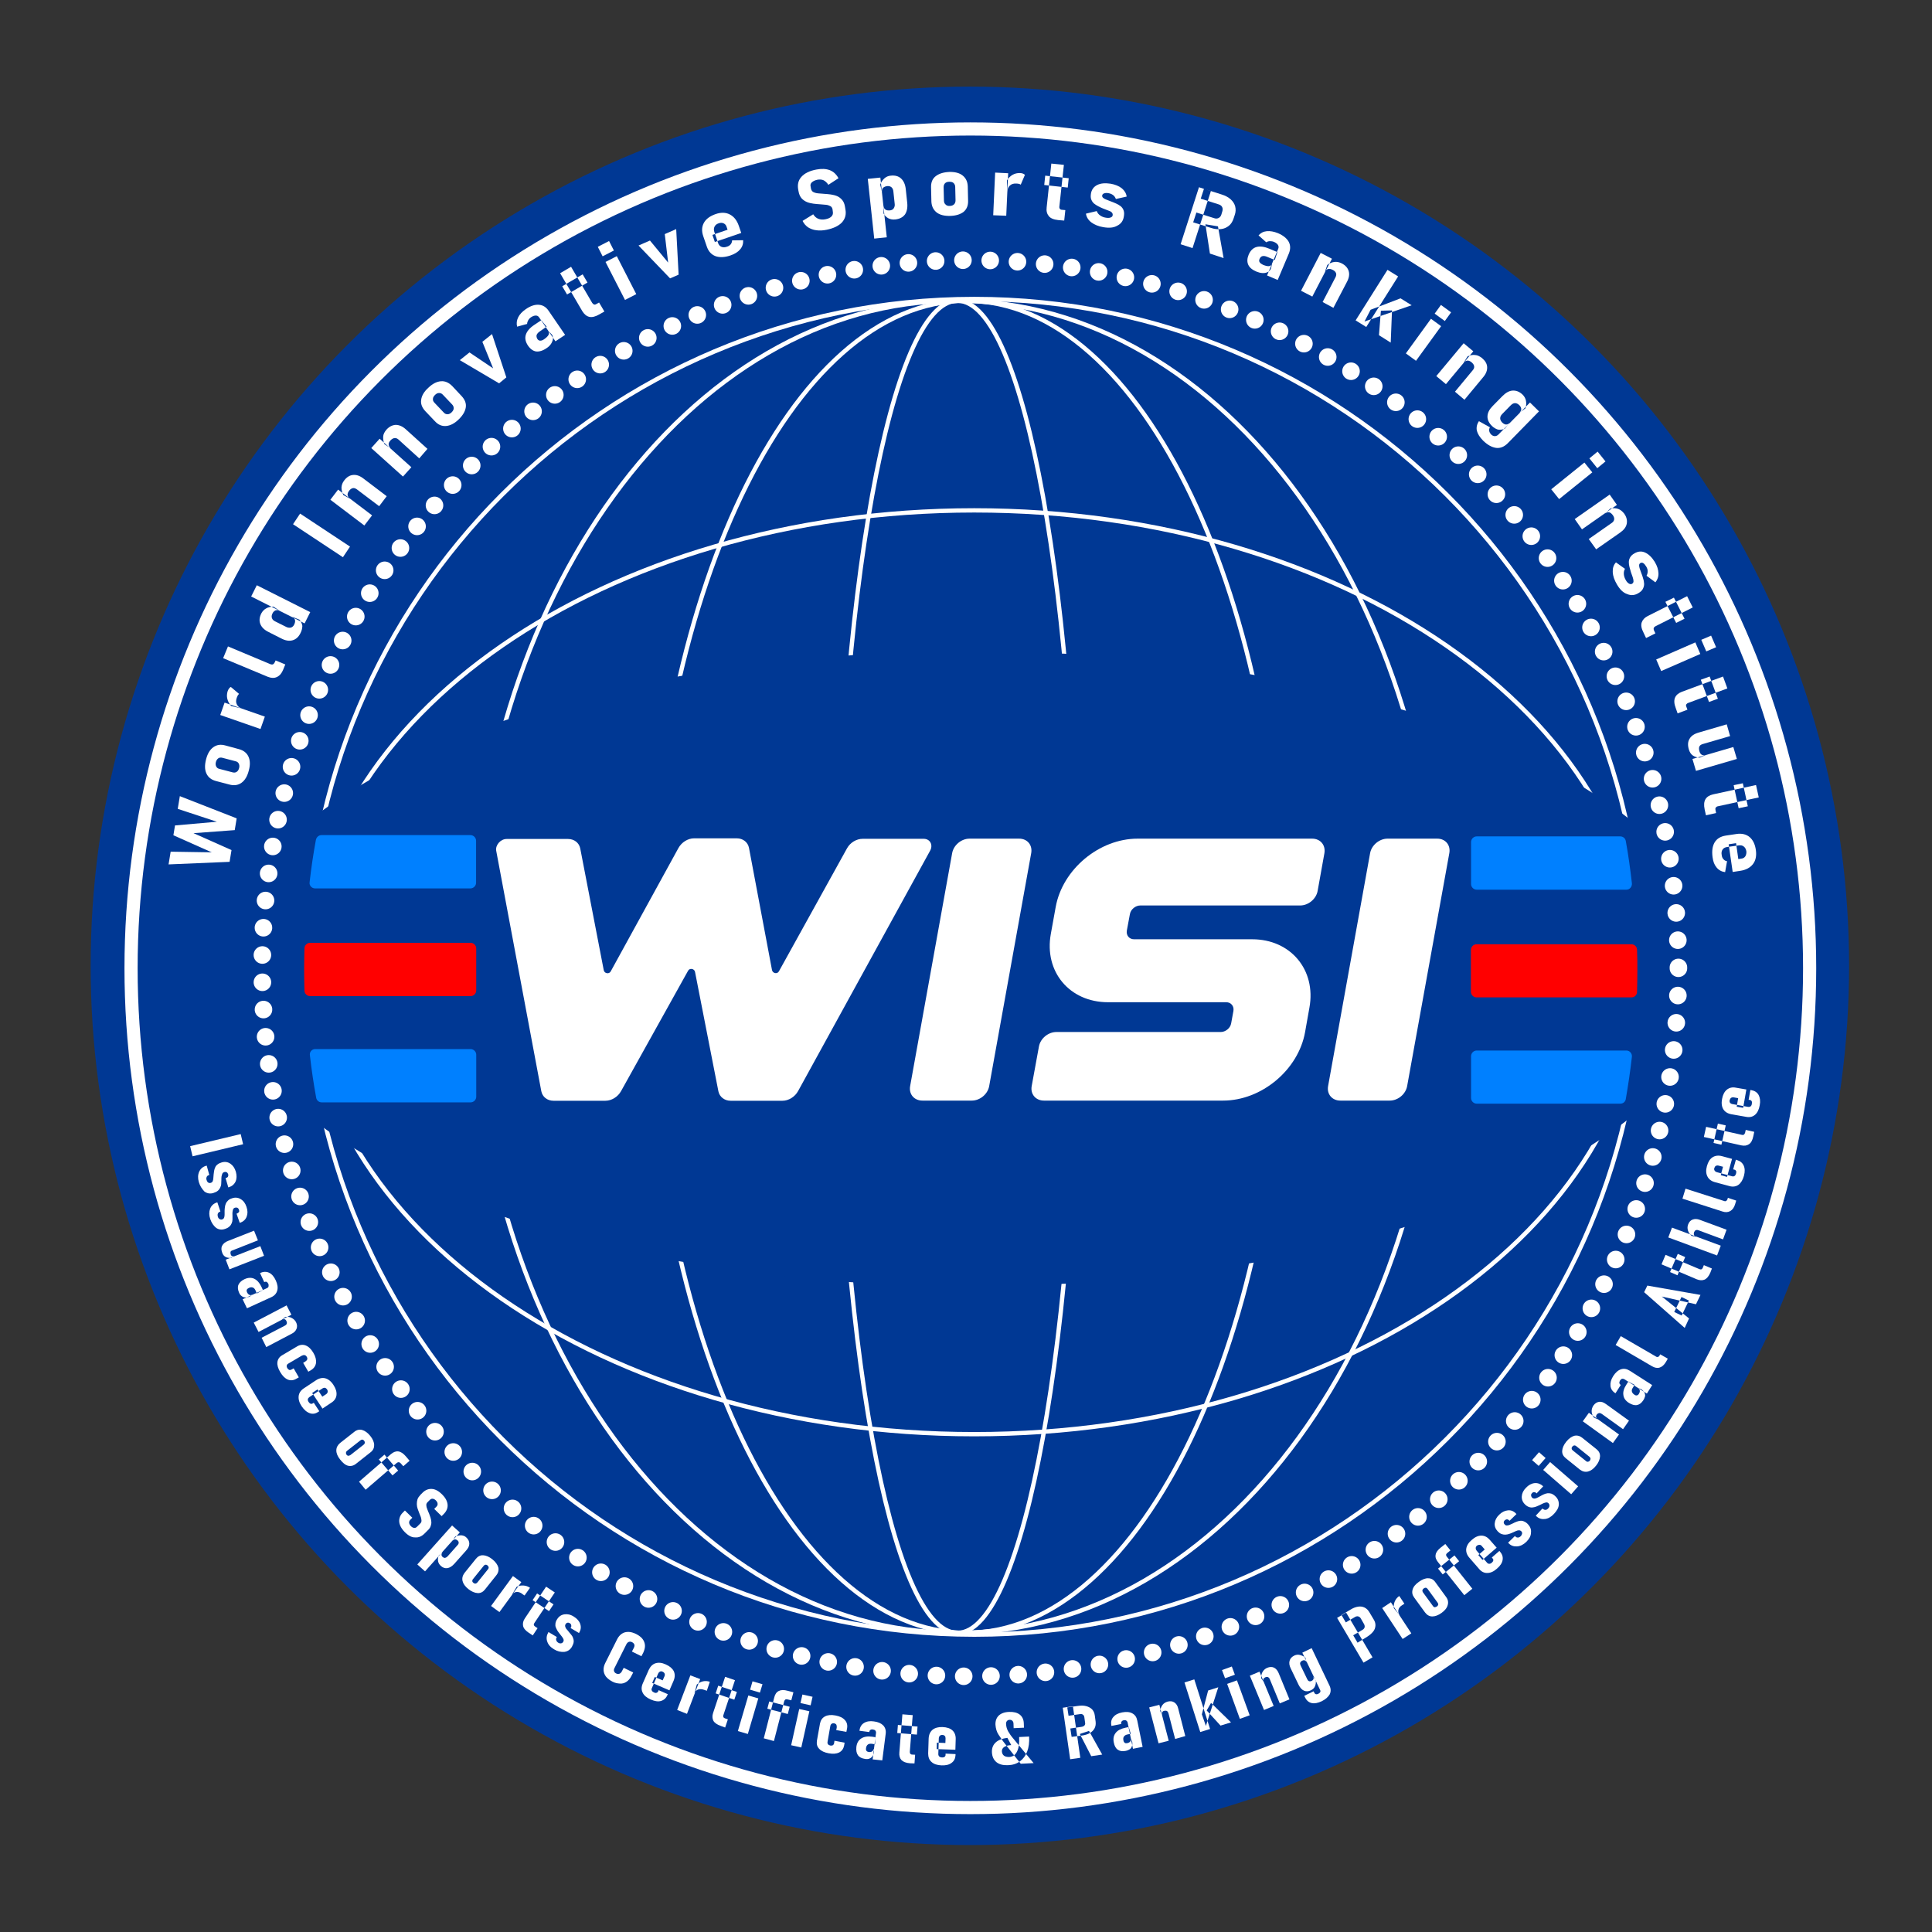 <svg width="120.0" height="120.0" preserveAspectRatio="xMinYMin meet" viewBox="0 0 120 120" xmlns="http://www.w3.org/2000/svg" version="1.0" fill-rule="evenodd" xmlns:xlink="http://www.w3.org/1999/xlink"><rect x="0" y="0" width="120" height="120" fill="#333333" stroke="none"/><title>...</title><desc>...</desc><g id="group" transform="scale(1,-1) translate(0,-120)" clip="0 0 120 120"><g transform=""><g transform=" matrix(1,0,0,-1,0,120)"><rect x="-4470.05" y="-956.17" width="1674.48" height="1586.55" style="stroke: none; stroke-linecap: butt; stroke-width: 1; fill: rgb(16%,22%,56%); fill-rule: evenodd;"/><g transform=""><circle cx="60.24" cy="59.99" r="54.61" style="stroke: none; stroke-linecap: butt; stroke-width: 1; fill: rgb(0%,22%,58%); fill-rule: evenodd;"/><g transform=""><g transform=""><path d="M 102 60.05 C 102 82.96 83.43 101.53 60.52 101.53 C 37.61 101.53 19.04 82.96 19.04 60.05 C 19.04 37.14 37.61 18.57 60.52 18.57 C 83.42 18.57 102 37.14 102 60.05 Z " style="stroke: rgb(100%,100%,100%); stroke-linecap: butt; stroke-width: 0.268; fill: none; fill-rule: evenodd;"/></g><g transform=""><path d="M 79.78 60.05 C 79.78 82.9 70.94 101.42 60.02 101.42 C 49.11 101.42 40.26 82.9 40.26 60.05 C 40.26 37.2 49.1 18.68 60.02 18.68 C 70.94 18.68 79.78 37.2 79.78 60.05 Z " style="stroke: rgb(100%,100%,100%); stroke-linecap: butt; stroke-width: 0.268; fill: none; fill-rule: evenodd;"/></g><g transform=""><path d="M 66.97 60.05 C 66.97 82.9 63.61 101.42 59.47 101.42 C 55.33 101.42 51.97 82.9 51.97 60.05 C 51.97 37.2 55.33 18.68 59.47 18.68 C 63.62 18.68 66.97 37.2 66.97 60.05 Z " style="stroke: rgb(100%,100%,100%); stroke-linecap: butt; stroke-width: 0.268; fill: none; fill-rule: evenodd;"/></g><g transform=""><path d="M 89.49 60.05 C 89.49 82.9 76.01 101.42 59.39 101.42 C 42.77 101.42 29.29 82.9 29.29 60.05 C 29.29 37.2 42.77 18.68 59.39 18.68 C 76.02 18.68 89.49 37.2 89.49 60.05 Z " style="stroke: rgb(100%,100%,100%); stroke-linecap: butt; stroke-width: 0.268; fill: none; fill-rule: evenodd;"/></g><g transform=""><path d="M 60.51 89.08 C 37.6 89.08 19.03 76.23 19.03 60.39 C 19.03 44.54 37.6 31.7 60.51 31.7 C 83.42 31.7 102 44.55 102 60.4 C 102 76.24 83.42 89.08 60.51 89.08 Z " style="stroke: rgb(100%,100%,100%); stroke-linecap: butt; stroke-width: 0.268; fill: none; fill-rule: evenodd;"/></g><g transform=""><path d="M 60.27 79.89 C 34.64 79.89 13.87 71.06 13.87 60.17 C 13.87 49.28 34.64 40.45 60.27 40.45 C 85.9 40.45 106.67 49.28 106.67 60.17 C 106.67 71.06 85.9 79.89 60.27 79.89 Z " style="stroke: none; stroke-linecap: butt; stroke-width: 1; fill: rgb(0%,22%,58%); fill-rule: evenodd;"/></g></g><circle cx="60.27" cy="60.14" r="52.13" style="stroke: rgb(100%,100%,100%); stroke-linecap: butt; stroke-width: 0.817; fill: none; fill-rule: evenodd;"/><g transform=""><circle cx="60.27" cy="60.14" r="43.98" style="stroke: rgb(100%,100%,100%); stroke-linecap: round; stroke-width: 1.091; fill: none; fill-rule: evenodd; stroke-dasharray: 0.0, 1.695;"/></g><g transform=""><path d="M 19.97 51.87 L 29.22 51.87 C 29.41 51.87 29.57 52.03 29.57 52.22 L 29.57 54.83 C 29.57 55.02 29.41 55.18 29.22 55.18 L 19.57 55.18 C 19.36 55.18 19.2 55 19.23 54.8 C 19.33 53.91 19.46 53.04 19.62 52.17 C 19.66 51.99 19.8 51.87 19.97 51.87 Z " style="stroke: none; stroke-linecap: butt; stroke-width: 1; fill: rgb(0%,50%,100%); fill-rule: evenodd;"/></g><g transform=""><path d="M 19.26 58.56 L 29.23 58.56 C 29.42 58.56 29.58 58.72 29.58 58.91 L 29.58 61.52 C 29.58 61.71 29.42 61.87 29.23 61.87 L 19.26 61.87 C 19.07 61.87 18.92 61.72 18.91 61.54 C 18.9 61.1 18.89 60.66 18.89 60.22 C 18.89 59.78 18.9 59.34 18.91 58.9 C 18.92 58.71 19.07 58.56 19.26 58.56 Z " style="stroke: none; stroke-linecap: butt; stroke-width: 1; fill: rgb(100%,0%,0%); fill-rule: evenodd;"/></g><g transform=""><path d="M 19.58 65.16 L 29.23 65.16 C 29.42 65.16 29.58 65.32 29.58 65.51 L 29.58 68.12 C 29.58 68.31 29.42 68.47 29.23 68.47 L 19.98 68.47 C 19.81 68.47 19.67 68.35 19.64 68.19 C 19.48 67.32 19.35 66.44 19.25 65.56 C 19.21 65.34 19.37 65.16 19.58 65.16 Z " style="stroke: none; stroke-linecap: butt; stroke-width: 1; fill: rgb(0%,50%,100%); fill-rule: evenodd;"/></g><g transform=""><path d="M 101.36 65.64 C 101.26 66.53 101.13 67.4 100.98 68.27 C 100.95 68.44 100.81 68.55 100.64 68.55 L 91.72 68.55 C 91.53 68.55 91.37 68.39 91.37 68.2 L 91.37 65.6 C 91.37 65.41 91.53 65.25 91.72 65.25 L 101.02 65.25 C 101.22 65.25 101.38 65.43 101.36 65.64 Z " style="stroke: none; stroke-linecap: butt; stroke-width: 1; fill: rgb(0%,50%,100%); fill-rule: evenodd;"/></g><g transform=""><path d="M 101.02 55.26 L 91.72 55.26 C 91.53 55.26 91.37 55.1 91.37 54.91 L 91.37 52.3 C 91.37 52.11 91.53 51.95 91.72 51.95 L 100.64 51.95 C 100.81 51.95 100.95 52.07 100.98 52.23 C 101.14 53.1 101.26 53.98 101.36 54.86 C 101.38 55.08 101.22 55.26 101.02 55.26 Z " style="stroke: none; stroke-linecap: butt; stroke-width: 1; fill: rgb(0%,50%,100%); fill-rule: evenodd;"/></g><g transform=""><path d="M 101.7 60.3 C 101.7 60.74 101.69 61.18 101.68 61.62 C 101.67 61.81 101.52 61.95 101.33 61.95 L 91.71 61.95 C 91.52 61.95 91.36 61.79 91.36 61.6 L 91.36 59 C 91.36 58.81 91.52 58.65 91.71 58.65 L 101.33 58.65 C 101.52 58.65 101.67 58.8 101.68 58.98 C 101.7 59.42 101.7 59.86 101.7 60.3 Z " style="stroke: none; stroke-linecap: butt; stroke-width: 1; fill: rgb(100%,0%,0%); fill-rule: evenodd;"/></g><g transform=""><g transform=""><path d="M 57.77 52.84 L 49.57 67.77 C 49.37 68.13 48.98 68.37 48.6 68.37 L 45.38 68.37 C 45 68.37 44.69 68.13 44.62 67.78 L 43.17 60.37 C 43.13 60.16 42.84 60.11 42.74 60.29 L 38.57 67.78 C 38.37 68.13 37.99 68.37 37.6 68.37 L 34.38 68.37 C 33.99 68.37 33.69 68.13 33.62 67.77 L 30.82 52.84 C 30.76 52.49 31.09 52.11 31.47 52.11 L 35.28 52.11 C 35.67 52.11 35.97 52.35 36.04 52.7 L 37.5 60.26 C 37.54 60.47 37.83 60.52 37.93 60.34 L 42.14 52.67 C 42.34 52.31 42.73 52.07 43.11 52.07 L 45.76 52.07 C 46.15 52.07 46.45 52.31 46.52 52.66 L 47.95 60.25 C 47.99 60.46 48.28 60.52 48.38 60.33 L 52.61 52.69 C 52.81 52.33 53.2 52.1 53.58 52.1 L 57.39 52.1 C 57.77 52.11 57.97 52.48 57.77 52.84 Z " style="stroke: none; stroke-linecap: butt; stroke-width: 1; fill: rgb(100%,100%,100%); fill-rule: evenodd;"/></g><g transform=""><path d="M 63.3 52.09 C 63.81 52.09 64.14 52.49 64.05 52.99 L 61.44 67.46 C 61.35 67.96 60.87 68.36 60.36 68.36 L 57.29 68.36 C 56.78 68.36 56.44 67.96 56.53 67.46 L 59.14 52.99 C 59.23 52.49 59.71 52.09 60.22 52.09 L 63.3 52.09 Z " style="stroke: none; stroke-linecap: butt; stroke-width: 1; fill: rgb(100%,100%,100%); fill-rule: evenodd;"/></g><g transform=""><path d="M 64.84 68.36 C 64.33 68.36 63.99 67.96 64.08 67.46 L 64.53 65 C 64.62 64.5 65.11 64.1 65.61 64.1 L 75.82 64.1 C 76.12 64.1 76.42 63.86 76.47 63.56 L 76.61 62.79 C 76.66 62.49 76.46 62.25 76.16 62.25 L 68.82 62.25 C 66.43 62.25 64.84 60.35 65.27 58 L 65.57 56.34 C 65.99 54 68.27 52.09 70.66 52.09 L 81.5 52.09 C 82.01 52.09 82.35 52.49 82.26 53 L 81.84 55.34 C 81.75 55.84 81.26 56.24 80.76 56.24 L 70.83 56.24 C 70.53 56.24 70.23 56.48 70.18 56.78 L 69.99 57.8 C 69.94 58.1 70.14 58.34 70.44 58.34 L 77.78 58.34 C 80.16 58.34 81.76 60.24 81.33 62.59 L 81.06 64.11 C 80.64 66.45 78.36 68.36 75.97 68.36 L 75.5 68.36 L 75.5 68.36 L 64.84 68.36 Z " style="stroke: none; stroke-linecap: butt; stroke-width: 1; fill: rgb(100%,100%,100%); fill-rule: evenodd;"/></g><g transform=""><path d="M 89.27 52.09 C 89.78 52.09 90.11 52.49 90.02 52.99 L 87.4 67.46 C 87.31 67.96 86.83 68.36 86.32 68.36 L 83.25 68.36 C 82.74 68.36 82.4 67.96 82.49 67.46 L 85.1 52.99 C 85.19 52.49 85.68 52.09 86.18 52.09 L 89.27 52.09 Z " style="stroke: none; stroke-linecap: butt; stroke-width: 1; fill: rgb(100%,100%,100%); fill-rule: evenodd;"/></g></g><g transform=""><g transform=""><path d="M 13.15 52.94 L 10.77 51.88 L 10.87 51.27 L 13.47 51.04 L 11.04 50.24 L 11.17 49.45 L 14.7 50.83 L 14.58 51.56 L 12.02 51.75 L 14.38 52.8 L 14.26 53.53 L 10.47 53.69 L 10.6 52.9 L 13.15 52.94 Z " style="stroke: none; stroke-linecap: butt; stroke-width: 1; fill: rgb(100%,100%,100%); fill-rule: evenodd;"/></g><g transform=""><path d="M 15.45 47.87 C 15.36 48.22 15.21 48.47 15 48.62 C 14.79 48.77 14.54 48.81 14.25 48.73 L 13.41 48.51 C 13.12 48.43 12.93 48.28 12.82 48.04 C 12.71 47.8 12.71 47.51 12.8 47.16 C 12.89 46.81 13.04 46.56 13.25 46.41 C 13.46 46.26 13.7 46.22 13.99 46.3 L 14.84 46.53 C 15.13 46.61 15.32 46.76 15.43 46.99 C 15.54 47.23 15.55 47.52 15.45 47.87 Z M 14.85 47.71 C 14.88 47.6 14.87 47.51 14.83 47.43 C 14.79 47.35 14.72 47.3 14.62 47.28 L 13.82 47.07 C 13.72 47.04 13.63 47.05 13.56 47.1 C 13.49 47.15 13.44 47.22 13.41 47.33 C 13.38 47.44 13.39 47.53 13.43 47.61 C 13.47 47.69 13.54 47.74 13.64 47.76 L 14.44 47.97 C 14.54 48 14.63 47.99 14.7 47.94 C 14.77 47.9 14.82 47.82 14.85 47.71 Z " style="stroke: none; stroke-linecap: butt; stroke-width: 1; fill: rgb(100%,100%,100%); fill-rule: evenodd;"/></g><g transform=""><path d="M 16.18 45.28 L 13.68 44.41 L 13.95 43.64 L 16.45 44.51 L 16.18 45.28 Z M 14.85 43.1 C 14.82 43.12 14.8 43.15 14.77 43.19 C 14.75 43.23 14.73 43.28 14.71 43.33 C 14.65 43.49 14.65 43.63 14.71 43.75 C 14.77 43.87 14.87 43.96 15.02 44.01 L 14.36 43.85 C 14.24 43.72 14.16 43.57 14.12 43.41 C 14.08 43.25 14.09 43.09 14.14 42.93 C 14.16 42.87 14.19 42.82 14.22 42.77 C 14.25 42.73 14.29 42.69 14.34 42.67 L 14.85 43.1 Z " style="stroke: none; stroke-linecap: butt; stroke-width: 1; fill: rgb(100%,100%,100%); fill-rule: evenodd;"/></g><g transform=""><path d="M 14.16 40.15 L 16.81 41.26 C 16.87 41.28 16.92 41.28 16.96 41.26 C 17 41.24 17.04 41.19 17.07 41.13 L 17.12 41.02 L 17.72 41.27 L 17.59 41.59 C 17.5 41.82 17.37 41.97 17.2 42.05 C 17.03 42.13 16.85 42.12 16.64 42.04 L 13.86 40.88 L 14.16 40.15 Z " style="stroke: none; stroke-linecap: butt; stroke-width: 1; fill: rgb(100%,100%,100%); fill-rule: evenodd;"/></g><g transform=""><path d="M 18.92 38.72 L 15.6 37.05 L 15.95 36.35 L 19.27 38.02 L 18.92 38.72 Z M 18.66 39.33 C 18.54 39.57 18.38 39.71 18.17 39.77 C 17.96 39.83 17.72 39.79 17.46 39.65 L 16.69 39.26 C 16.42 39.13 16.25 38.96 16.17 38.76 C 16.09 38.56 16.11 38.34 16.23 38.1 C 16.3 37.97 16.4 37.86 16.53 37.79 C 16.66 37.71 16.81 37.68 16.99 37.68 L 17.37 37.94 C 17.3 37.91 17.24 37.89 17.19 37.9 C 17.13 37.9 17.08 37.92 17.04 37.96 C 16.99 37.99 16.95 38.04 16.92 38.11 C 16.87 38.21 16.86 38.31 16.89 38.39 C 16.92 38.48 16.99 38.55 17.1 38.6 L 17.78 38.94 C 17.88 38.99 17.98 39 18.07 38.98 C 18.16 38.95 18.23 38.89 18.28 38.78 C 18.31 38.71 18.33 38.65 18.33 38.59 C 18.33 38.53 18.32 38.48 18.29 38.43 C 18.26 38.38 18.21 38.34 18.15 38.31 L 18.6 38.49 C 18.7 38.61 18.76 38.74 18.78 38.88 C 18.77 39.04 18.74 39.18 18.66 39.33 Z " style="stroke: none; stroke-linecap: butt; stroke-width: 1; fill: rgb(100%,100%,100%); fill-rule: evenodd;"/></g><g transform=""><path d="M 18.64 31.9 L 21.74 33.95 L 21.3 34.61 L 18.2 32.56 L 18.64 31.9 Z " style="stroke: none; stroke-linecap: butt; stroke-width: 1; fill: rgb(100%,100%,100%); fill-rule: evenodd;"/></g><g transform=""><path d="M 22.63 32.64 L 20.52 31.04 L 21 30.41 L 23.11 32.01 L 22.63 32.64 Z M 23.55 31.44 L 22.16 30.39 C 22.07 30.33 21.99 30.3 21.91 30.32 C 21.83 30.34 21.75 30.39 21.68 30.49 C 21.61 30.58 21.58 30.67 21.59 30.75 C 21.6 30.83 21.65 30.91 21.73 30.97 L 21.33 30.75 C 21.25 30.59 21.21 30.43 21.21 30.28 C 21.22 30.13 21.27 29.98 21.38 29.84 C 21.54 29.63 21.72 29.52 21.93 29.5 C 22.14 29.48 22.35 29.55 22.57 29.72 L 24.02 30.82 L 23.55 31.44 Z " style="stroke: none; stroke-linecap: butt; stroke-width: 1; fill: rgb(100%,100%,100%); fill-rule: evenodd;"/></g><g transform=""><path d="M 25.03 29.6 L 23.06 27.83 L 23.58 27.25 L 25.55 29.02 L 25.03 29.6 Z M 26.04 28.47 L 24.75 27.3 C 24.67 27.23 24.59 27.2 24.5 27.21 C 24.42 27.22 24.33 27.27 24.25 27.36 C 24.17 27.45 24.13 27.53 24.14 27.61 C 24.15 27.69 24.18 27.77 24.26 27.84 L 23.88 27.59 C 23.81 27.42 23.79 27.26 23.8 27.11 C 23.81 26.96 23.89 26.82 24 26.69 C 24.17 26.5 24.37 26.4 24.58 26.39 C 24.79 26.39 25 26.48 25.2 26.66 L 26.55 27.88 L 26.04 28.47 Z " style="stroke: none; stroke-linecap: butt; stroke-width: 1; fill: rgb(100%,100%,100%); fill-rule: evenodd;"/></g><g transform=""><path d="M 28.48 26.06 C 28.22 26.31 27.96 26.44 27.7 26.46 C 27.44 26.48 27.21 26.38 27.01 26.16 L 26.41 25.53 C 26.21 25.31 26.12 25.08 26.16 24.83 C 26.19 24.58 26.34 24.32 26.61 24.08 C 26.87 23.83 27.13 23.7 27.39 23.68 C 27.64 23.66 27.87 23.76 28.08 23.97 L 28.68 24.61 C 28.88 24.83 28.97 25.06 28.93 25.31 C 28.89 25.56 28.74 25.81 28.48 26.06 Z M 28.05 25.61 C 28.13 25.53 28.18 25.45 28.18 25.36 C 28.18 25.27 28.15 25.19 28.08 25.12 L 27.51 24.52 C 27.44 24.44 27.36 24.41 27.27 24.41 C 27.18 24.41 27.1 24.45 27.02 24.53 C 26.94 24.61 26.89 24.69 26.89 24.78 C 26.88 24.87 26.92 24.95 26.99 25.02 L 27.56 25.62 C 27.63 25.7 27.71 25.73 27.8 25.73 C 27.88 25.73 27.97 25.69 28.05 25.61 Z " style="stroke: none; stroke-linecap: butt; stroke-width: 1; fill: rgb(100%,100%,100%); fill-rule: evenodd;"/></g><g transform=""><path d="M 30.63 22.88 L 29.96 21.23 L 30.56 20.75 L 31.45 23.44 L 31 23.81 L 28.56 22.37 L 29.16 21.89 L 30.63 22.88 Z " style="stroke: none; stroke-linecap: butt; stroke-width: 1; fill: rgb(100%,100%,100%); fill-rule: evenodd;"/></g><g transform=""><path d="M 34.5 21.2 L 33.49 19.72 C 33.44 19.64 33.37 19.6 33.28 19.6 C 33.19 19.6 33.1 19.63 32.99 19.7 C 32.91 19.75 32.85 19.82 32.81 19.89 C 32.77 19.96 32.74 20.04 32.74 20.12 L 32.12 20.29 C 32.07 20.1 32.09 19.91 32.18 19.72 C 32.27 19.53 32.43 19.36 32.66 19.2 C 32.95 19 33.22 18.91 33.47 18.93 C 33.72 18.95 33.92 19.07 34.08 19.31 L 35.1 20.8 L 34.5 21.2 Z M 33.94 21.63 C 33.71 21.79 33.49 21.85 33.3 21.83 C 33.11 21.8 32.94 21.68 32.79 21.46 C 32.64 21.23 32.59 21.01 32.66 20.79 C 32.73 20.57 32.91 20.36 33.2 20.17 L 33.62 19.89 L 33.95 20.29 L 33.52 20.59 C 33.42 20.66 33.36 20.73 33.33 20.81 C 33.31 20.89 33.33 20.97 33.38 21.06 C 33.43 21.13 33.49 21.16 33.56 21.16 C 33.63 21.16 33.72 21.13 33.81 21.06 C 33.94 20.97 34.03 20.88 34.07 20.8 C 34.11 20.72 34.11 20.64 34.06 20.56 L 34.28 20.78 C 34.34 20.88 34.36 20.98 34.34 21.08 C 34.32 21.18 34.28 21.28 34.21 21.38 C 34.14 21.48 34.05 21.56 33.94 21.63 Z " style="stroke: none; stroke-linecap: butt; stroke-width: 1; fill: rgb(100%,100%,100%); fill-rule: evenodd;"/></g><g transform=""><path d="M 37.22 19.53 C 36.98 19.67 36.77 19.72 36.6 19.68 C 36.43 19.64 36.29 19.52 36.17 19.33 L 34.79 16.97 L 35.47 16.57 L 36.78 18.81 C 36.81 18.86 36.85 18.89 36.89 18.91 C 36.93 18.93 36.98 18.92 37.03 18.89 L 37.21 18.79 L 37.54 19.35 L 37.22 19.53 Z M 35.22 18.29 L 34.92 17.78 L 36.19 17.04 L 36.49 17.55 L 35.22 18.29 Z " style="stroke: none; stroke-linecap: butt; stroke-width: 1; fill: rgb(100%,100%,100%); fill-rule: evenodd;"/></g><g transform=""><path d="M 37.43 15.92 L 37.13 15.33 L 37.83 14.97 L 38.13 15.56 L 37.43 15.92 Z M 38.82 18.63 L 37.61 16.27 L 38.31 15.91 L 39.52 18.27 L 38.82 18.63 Z " style="stroke: none; stroke-linecap: butt; stroke-width: 1; fill: rgb(100%,100%,100%); fill-rule: evenodd;"/></g><g transform=""><path d="M 41.5 16.31 L 41.29 14.54 L 42 14.23 L 42.15 17.06 L 41.62 17.29 L 39.66 15.25 L 40.37 14.94 L 41.5 16.31 Z " style="stroke: none; stroke-linecap: butt; stroke-width: 1; fill: rgb(100%,100%,100%); fill-rule: evenodd;"/></g><g transform=""><path d="M 45.36 15.87 C 45 15.99 44.69 16 44.44 15.91 C 44.18 15.81 44 15.61 43.9 15.31 L 43.68 14.67 C 43.57 14.35 43.59 14.08 43.72 13.84 C 43.85 13.6 44.1 13.42 44.44 13.3 C 44.78 13.18 45.08 13.19 45.33 13.32 C 45.58 13.45 45.77 13.68 45.89 14.03 L 46.04 14.47 L 44.4 15.03 L 44.25 14.59 L 45.19 14.27 L 45.13 14.09 C 45.1 13.98 45.03 13.91 44.94 13.87 C 44.85 13.83 44.74 13.83 44.64 13.87 C 44.51 13.91 44.43 13.98 44.38 14.08 C 44.33 14.18 44.33 14.29 44.37 14.41 L 44.6 15.09 C 44.64 15.21 44.71 15.29 44.81 15.33 C 44.91 15.37 45.02 15.37 45.16 15.32 C 45.26 15.29 45.33 15.24 45.39 15.17 C 45.44 15.1 45.47 15.02 45.47 14.93 L 46.16 14.92 C 46.17 15.14 46.11 15.33 45.97 15.49 C 45.84 15.65 45.63 15.78 45.36 15.87 Z " style="stroke: none; stroke-linecap: butt; stroke-width: 1; fill: rgb(100%,100%,100%); fill-rule: evenodd;"/></g><g transform=""><path d="M 51.35 14.27 C 51.11 14.32 50.89 14.33 50.7 14.3 C 50.51 14.28 50.34 14.21 50.19 14.12 C 50.05 14.02 49.93 13.89 49.85 13.72 L 50.51 13.31 C 50.6 13.45 50.7 13.54 50.83 13.59 C 50.96 13.64 51.1 13.65 51.26 13.62 C 51.43 13.59 51.56 13.53 51.64 13.45 C 51.72 13.37 51.75 13.27 51.73 13.16 L 51.71 13 C 51.69 12.91 51.65 12.84 51.57 12.8 C 51.49 12.76 51.41 12.73 51.3 12.72 C 51.19 12.71 51.08 12.7 50.95 12.69 C 50.81 12.68 50.67 12.67 50.52 12.65 C 50.38 12.63 50.24 12.6 50.12 12.55 C 50 12.5 49.88 12.42 49.79 12.32 C 49.7 12.22 49.63 12.07 49.6 11.89 L 49.58 11.79 C 49.52 11.47 49.58 11.2 49.78 10.98 C 49.98 10.76 50.28 10.61 50.71 10.53 C 51.03 10.47 51.3 10.48 51.54 10.57 C 51.77 10.66 51.95 10.83 52.08 11.07 L 51.45 11.48 C 51.37 11.35 51.27 11.26 51.16 11.2 C 51.05 11.15 50.93 11.14 50.79 11.16 C 50.63 11.19 50.51 11.25 50.43 11.32 C 50.35 11.39 50.32 11.49 50.35 11.59 L 50.37 11.71 C 50.39 11.81 50.44 11.89 50.52 11.93 C 50.6 11.97 50.7 12 50.82 12.01 C 50.94 12.02 51.07 12.03 51.2 12.04 C 51.34 12.05 51.48 12.06 51.61 12.08 C 51.74 12.1 51.87 12.13 51.99 12.18 C 52.11 12.23 52.21 12.31 52.3 12.41 C 52.39 12.51 52.45 12.65 52.48 12.82 L 52.51 13 C 52.57 13.32 52.5 13.58 52.3 13.81 C 52.09 14.03 51.78 14.18 51.35 14.27 Z " style="stroke: none; stroke-linecap: butt; stroke-width: 1; fill: rgb(100%,100%,100%); fill-rule: evenodd;"/></g><g transform=""><path d="M 54.3 14.82 L 53.9 11.11 L 54.68 11.03 L 55.08 14.74 L 54.3 14.82 Z M 55.61 13.63 C 55.45 13.65 55.3 13.62 55.18 13.56 C 55.05 13.49 54.95 13.39 54.88 13.26 L 54.87 12.77 C 54.88 12.84 54.9 12.9 54.93 12.95 C 54.96 13 55.01 13.03 55.06 13.05 C 55.11 13.07 55.18 13.07 55.26 13.07 C 55.37 13.06 55.46 13.02 55.51 12.94 C 55.56 12.86 55.59 12.77 55.57 12.65 L 55.49 11.9 C 55.48 11.78 55.44 11.69 55.37 11.63 C 55.3 11.57 55.21 11.55 55.1 11.56 C 55.03 11.57 54.96 11.59 54.91 11.62 C 54.86 11.65 54.82 11.69 54.8 11.74 C 54.78 11.79 54.77 11.85 54.78 11.92 L 54.67 11.47 C 54.73 11.31 54.82 11.18 54.93 11.08 C 55.04 10.98 55.18 10.92 55.33 10.91 C 55.59 10.88 55.81 10.94 55.97 11.09 C 56.13 11.24 56.23 11.46 56.26 11.76 L 56.35 12.6 C 56.38 12.9 56.33 13.14 56.21 13.32 C 56.07 13.5 55.88 13.6 55.61 13.63 Z " style="stroke: none; stroke-linecap: butt; stroke-width: 1; fill: rgb(100%,100%,100%); fill-rule: evenodd;"/></g><g transform=""><path d="M 59.02 13.41 C 58.66 13.42 58.37 13.35 58.17 13.19 C 57.97 13.03 57.86 12.8 57.85 12.51 L 57.83 11.64 C 57.82 11.34 57.91 11.11 58.11 10.95 C 58.31 10.79 58.58 10.7 58.95 10.68 C 59.31 10.67 59.59 10.74 59.79 10.9 C 59.99 11.06 60.1 11.28 60.11 11.58 L 60.13 12.46 C 60.14 12.76 60.05 12.99 59.85 13.16 C 59.65 13.31 59.38 13.4 59.02 13.41 Z M 59 12.79 C 59.11 12.79 59.2 12.75 59.26 12.69 C 59.32 12.63 59.35 12.55 59.35 12.44 L 59.33 11.61 C 59.33 11.51 59.29 11.43 59.23 11.37 C 59.17 11.31 59.08 11.29 58.96 11.29 C 58.85 11.29 58.76 11.32 58.7 11.38 C 58.64 11.44 58.61 11.52 58.61 11.63 L 58.63 12.46 C 58.63 12.57 58.67 12.65 58.73 12.7 C 58.79 12.77 58.88 12.8 59 12.79 Z " style="stroke: none; stroke-linecap: butt; stroke-width: 1; fill: rgb(100%,100%,100%); fill-rule: evenodd;"/></g><g transform=""><path d="M 61.69 13.37 L 61.81 10.72 L 62.62 10.76 L 62.5 13.4 L 61.69 13.37 Z M 63.4 11.47 C 63.37 11.45 63.33 11.43 63.29 11.42 C 63.24 11.41 63.19 11.4 63.13 11.4 C 62.96 11.39 62.83 11.43 62.73 11.52 C 62.63 11.61 62.58 11.73 62.57 11.89 L 62.54 11.21 C 62.63 11.06 62.75 10.94 62.89 10.86 C 63.03 10.78 63.19 10.74 63.36 10.75 C 63.42 10.75 63.48 10.76 63.53 10.78 C 63.58 10.8 63.63 10.83 63.66 10.86 L 63.4 11.47 Z " style="stroke: none; stroke-linecap: butt; stroke-width: 1; fill: rgb(100%,100%,100%); fill-rule: evenodd;"/></g><g transform=""><path d="M 64.86 11.49 L 64.92 10.91 L 66.38 11.07 L 66.32 11.65 L 64.86 11.49 Z M 65.73 13.67 C 65.45 13.64 65.25 13.56 65.14 13.42 C 65.03 13.28 64.98 13.11 65.01 12.88 L 65.3 10.16 L 66.08 10.24 L 65.8 12.82 C 65.79 12.88 65.8 12.93 65.83 12.97 C 65.86 13.01 65.9 13.03 65.96 13.03 L 66.17 13.05 L 66.1 13.7 L 65.73 13.67 Z " style="stroke: none; stroke-linecap: butt; stroke-width: 1; fill: rgb(100%,100%,100%); fill-rule: evenodd;"/></g><g transform=""><path d="M 68.53 14.11 C 68.22 14.06 67.97 13.95 67.78 13.81 C 67.59 13.66 67.48 13.48 67.45 13.27 L 68.12 13.11 C 68.16 13.22 68.23 13.31 68.33 13.38 C 68.43 13.45 68.54 13.5 68.68 13.52 C 68.8 13.54 68.9 13.54 68.98 13.51 C 69.06 13.48 69.1 13.44 69.11 13.37 C 69.12 13.3 69.1 13.24 69.05 13.19 C 69 13.14 68.92 13.1 68.82 13.07 C 68.73 13.03 68.62 13 68.51 12.95 C 68.41 12.91 68.31 12.86 68.21 12.81 C 68.11 12.76 68.03 12.7 67.95 12.64 C 67.87 12.57 67.82 12.49 67.78 12.39 C 67.74 12.29 67.74 12.17 67.76 12.03 C 67.8 11.78 67.93 11.6 68.15 11.49 C 68.37 11.38 68.64 11.36 68.98 11.41 C 69.26 11.46 69.49 11.55 69.67 11.69 C 69.84 11.83 69.95 12 69.98 12.21 L 69.31 12.36 C 69.27 12.26 69.22 12.18 69.14 12.12 C 69.06 12.06 68.97 12.02 68.86 12 C 68.75 11.98 68.66 11.98 68.58 12.01 C 68.5 12.04 68.47 12.08 68.46 12.14 C 68.45 12.2 68.47 12.25 68.52 12.29 C 68.57 12.33 68.63 12.37 68.72 12.4 C 68.8 12.43 68.9 12.47 69 12.51 C 69.11 12.55 69.21 12.59 69.32 12.64 C 69.43 12.69 69.52 12.74 69.61 12.81 C 69.69 12.88 69.76 12.97 69.79 13.07 C 69.83 13.18 69.83 13.31 69.8 13.47 C 69.76 13.72 69.62 13.91 69.39 14.02 C 69.17 14.15 68.88 14.17 68.53 14.11 Z " style="stroke: none; stroke-linecap: butt; stroke-width: 1; fill: rgb(100%,100%,100%); fill-rule: evenodd;"/></g><g transform=""><path d="M 73.33 15.17 L 74.47 11.63 L 75.21 11.87 L 74.07 15.41 L 73.33 15.17 Z M 74.11 13.81 L 74.31 13.2 L 75.41 13.55 C 75.52 13.59 75.61 13.58 75.69 13.54 C 75.77 13.5 75.83 13.43 75.86 13.33 L 75.92 13.13 C 75.95 13.03 75.95 12.94 75.91 12.86 C 75.87 12.78 75.79 12.72 75.68 12.69 L 74.58 12.34 L 74.78 11.73 L 75.88 12.08 C 76.11 12.15 76.29 12.25 76.44 12.38 C 76.58 12.51 76.68 12.66 76.72 12.82 C 76.76 12.99 76.76 13.17 76.69 13.36 L 76.62 13.57 C 76.56 13.76 76.46 13.92 76.32 14.03 C 76.18 14.14 76.02 14.21 75.83 14.23 C 75.64 14.25 75.43 14.23 75.2 14.15 L 74.11 13.81 Z M 75.15 15.75 L 74.87 13.93 L 75.65 14.06 L 76 16.03 L 75.15 15.75 Z " style="stroke: none; stroke-linecap: butt; stroke-width: 1; fill: rgb(100%,100%,100%); fill-rule: evenodd;"/></g><g transform=""><path d="M 78.04 16.87 C 77.78 16.76 77.61 16.62 77.53 16.44 C 77.45 16.26 77.46 16.05 77.56 15.81 C 77.67 15.56 77.83 15.4 78.05 15.34 C 78.27 15.28 78.54 15.32 78.87 15.46 L 79.34 15.66 L 79.18 16.15 L 78.7 15.95 C 78.58 15.9 78.49 15.89 78.41 15.91 C 78.33 15.93 78.27 15.99 78.23 16.09 C 78.2 16.17 78.2 16.23 78.24 16.29 C 78.28 16.35 78.35 16.4 78.45 16.45 C 78.6 16.51 78.72 16.54 78.82 16.53 C 78.91 16.52 78.98 16.47 79.01 16.39 L 78.94 16.69 C 78.89 16.79 78.82 16.86 78.72 16.91 C 78.62 16.95 78.52 16.97 78.4 16.96 C 78.28 16.95 78.16 16.92 78.04 16.87 Z M 78.7 17.11 L 79.39 15.46 C 79.43 15.37 79.42 15.29 79.38 15.22 C 79.34 15.15 79.25 15.08 79.14 15.03 C 79.05 14.99 78.97 14.98 78.88 14.98 C 78.8 14.98 78.72 15 78.65 15.05 L 78.17 14.62 C 78.3 14.47 78.47 14.38 78.68 14.36 C 78.89 14.34 79.12 14.38 79.37 14.48 C 79.7 14.62 79.92 14.8 80.04 15.01 C 80.16 15.23 80.16 15.47 80.06 15.73 L 79.36 17.39 L 78.7 17.11 Z " style="stroke: none; stroke-linecap: butt; stroke-width: 1; fill: rgb(100%,100%,100%); fill-rule: evenodd;"/></g><g transform=""><path d="M 80.81 18.06 L 82.03 15.71 L 82.73 16.07 L 81.51 18.42 L 80.81 18.06 Z M 82.15 18.76 L 82.95 17.22 C 83 17.12 83.01 17.04 82.98 16.96 C 82.95 16.88 82.88 16.81 82.77 16.76 C 82.67 16.71 82.58 16.69 82.49 16.71 C 82.41 16.73 82.34 16.79 82.29 16.89 L 82.44 16.46 C 82.58 16.35 82.73 16.29 82.88 16.27 C 83.03 16.25 83.18 16.28 83.34 16.36 C 83.57 16.48 83.71 16.64 83.77 16.84 C 83.83 17.04 83.79 17.27 83.66 17.51 L 82.82 19.12 L 82.15 18.76 Z " style="stroke: none; stroke-linecap: butt; stroke-width: 1; fill: rgb(100%,100%,100%); fill-rule: evenodd;"/></g><g transform=""><path d="M 84.2 19.9 L 86.18 16.76 L 86.84 17.17 L 84.86 20.31 L 84.2 19.9 Z M 84.75 19.97 L 85.13 19.24 L 86.99 18.53 L 87.68 18.96 L 84.75 19.97 Z M 85.65 20.82 L 85.77 19.3 L 86.46 19.28 L 86.38 21.28 L 85.65 20.82 Z " style="stroke: none; stroke-linecap: butt; stroke-width: 1; fill: rgb(100%,100%,100%); fill-rule: evenodd;"/></g><g transform=""><path d="M 87.32 21.95 L 88.88 19.8 L 89.51 20.26 L 87.95 22.41 L 87.32 21.95 Z M 89.11 19.48 L 89.5 18.94 L 90.13 19.4 L 89.74 19.94 L 89.11 19.48 Z " style="stroke: none; stroke-linecap: butt; stroke-width: 1; fill: rgb(100%,100%,100%); fill-rule: evenodd;"/></g><g transform=""><path d="M 89.21 23.36 L 90.91 21.32 L 91.51 21.82 L 89.81 23.86 L 89.21 23.36 Z M 90.37 24.33 L 91.48 22.99 C 91.55 22.91 91.58 22.82 91.56 22.74 C 91.55 22.66 91.49 22.58 91.4 22.5 C 91.31 22.43 91.22 22.39 91.14 22.4 C 91.06 22.4 90.98 22.45 90.91 22.53 L 91.15 22.14 C 91.31 22.06 91.47 22.03 91.62 22.05 C 91.77 22.06 91.91 22.13 92.05 22.24 C 92.25 22.41 92.36 22.59 92.37 22.8 C 92.38 23.01 92.3 23.22 92.12 23.43 L 90.96 24.83 L 90.37 24.33 Z " style="stroke: none; stroke-linecap: butt; stroke-width: 1; fill: rgb(100%,100%,100%); fill-rule: evenodd;"/></g><g transform=""><path d="M 92.12 27.37 C 91.91 27.16 91.78 26.95 91.73 26.75 C 91.69 26.55 91.73 26.35 91.86 26.16 L 92.54 26.54 C 92.5 26.62 92.48 26.7 92.5 26.77 C 92.51 26.84 92.55 26.91 92.61 26.98 C 92.68 27.05 92.76 27.09 92.84 27.09 C 92.92 27.09 93 27.06 93.07 26.99 L 95.03 25 L 95.59 25.55 L 93.65 27.53 C 93.43 27.75 93.19 27.85 92.93 27.82 C 92.65 27.78 92.39 27.63 92.12 27.37 Z M 92.66 26.45 C 92.47 26.26 92.38 26.06 92.39 25.85 C 92.4 25.63 92.51 25.42 92.72 25.21 L 93.32 24.6 C 93.53 24.39 93.74 24.27 93.96 24.26 C 94.18 24.25 94.38 24.33 94.57 24.51 C 94.68 24.62 94.75 24.74 94.78 24.89 C 94.81 25.04 94.8 25.19 94.75 25.36 L 94.38 25.64 C 94.43 25.59 94.46 25.54 94.48 25.48 C 94.49 25.43 94.49 25.37 94.47 25.32 C 94.45 25.27 94.42 25.21 94.36 25.16 C 94.28 25.08 94.19 25.04 94.1 25.04 C 94.01 25.04 93.92 25.09 93.84 25.17 L 93.3 25.72 C 93.22 25.8 93.18 25.89 93.18 25.98 C 93.18 26.07 93.22 26.15 93.3 26.24 C 93.35 26.29 93.41 26.33 93.46 26.35 C 93.51 26.37 93.57 26.37 93.62 26.36 C 93.67 26.34 93.72 26.31 93.77 26.26 L 93.46 26.63 C 93.32 26.69 93.18 26.71 93.03 26.68 C 92.91 26.64 92.78 26.57 92.66 26.45 Z " style="stroke: none; stroke-linecap: butt; stroke-width: 1; fill: rgb(100%,100%,100%); fill-rule: evenodd;"/></g><g transform=""><path d="M 96.35 30.39 L 98.41 28.73 L 98.9 29.34 L 96.84 31 L 96.35 30.39 Z M 98.72 28.47 L 99.23 28.05 L 99.72 28.66 L 99.21 29.08 L 98.72 28.47 Z " style="stroke: none; stroke-linecap: butt; stroke-width: 1; fill: rgb(100%,100%,100%); fill-rule: evenodd;"/></g><g transform=""><path d="M 97.81 32.24 L 99.98 30.72 L 100.43 31.36 L 98.26 32.88 L 97.81 32.24 Z M 98.68 33.48 L 100.11 32.48 C 100.2 32.42 100.25 32.34 100.26 32.26 C 100.27 32.18 100.24 32.08 100.17 31.99 C 100.1 31.9 100.03 31.84 99.95 31.82 C 99.87 31.8 99.78 31.83 99.7 31.89 L 100.03 31.58 C 100.21 31.55 100.37 31.56 100.51 31.61 C 100.65 31.66 100.77 31.76 100.88 31.9 C 101.03 32.11 101.08 32.32 101.04 32.53 C 101 32.74 100.86 32.92 100.63 33.08 L 99.14 34.12 L 98.68 33.48 Z " style="stroke: none; stroke-linecap: butt; stroke-width: 1; fill: rgb(100%,100%,100%); fill-rule: evenodd;"/></g><g transform=""><path d="M 100.43 36.3 C 100.27 36.03 100.18 35.77 100.17 35.53 C 100.16 35.29 100.22 35.09 100.37 34.93 L 100.93 35.33 C 100.87 35.43 100.85 35.55 100.86 35.67 C 100.87 35.79 100.91 35.91 100.98 36.03 C 101.04 36.14 101.11 36.21 101.18 36.25 C 101.25 36.29 101.31 36.29 101.37 36.26 C 101.43 36.22 101.46 36.17 101.46 36.1 C 101.46 36.03 101.44 35.94 101.41 35.85 C 101.37 35.75 101.34 35.65 101.3 35.54 C 101.27 35.44 101.24 35.33 101.21 35.22 C 101.18 35.11 101.17 35.01 101.17 34.91 C 101.17 34.81 101.2 34.71 101.25 34.62 C 101.3 34.53 101.39 34.44 101.52 34.37 C 101.74 34.24 101.96 34.22 102.18 34.32 C 102.4 34.42 102.6 34.61 102.78 34.9 C 102.93 35.15 103 35.38 103.01 35.6 C 103.02 35.82 102.95 36.01 102.82 36.17 L 102.27 35.76 C 102.32 35.67 102.34 35.58 102.34 35.48 C 102.34 35.38 102.31 35.29 102.25 35.19 C 102.19 35.09 102.13 35.02 102.07 34.98 C 102.01 34.94 101.95 34.94 101.89 34.97 C 101.84 35 101.81 35.05 101.81 35.11 C 101.81 35.17 101.82 35.25 101.85 35.33 C 101.88 35.42 101.91 35.51 101.95 35.61 C 101.99 35.71 102.03 35.82 102.06 35.94 C 102.1 36.05 102.11 36.16 102.12 36.27 C 102.12 36.38 102.09 36.48 102.04 36.58 C 101.99 36.68 101.89 36.77 101.75 36.85 C 101.53 36.98 101.3 37 101.07 36.9 C 100.82 36.82 100.61 36.61 100.43 36.3 Z " style="stroke: none; stroke-linecap: butt; stroke-width: 1; fill: rgb(100%,100%,100%); fill-rule: evenodd;"/></g><g transform=""><path d="M 102.08 39.29 C 101.95 39.04 101.91 38.83 101.97 38.66 C 102.03 38.49 102.15 38.36 102.35 38.26 L 104.79 37.03 L 105.14 37.73 L 102.82 38.9 C 102.77 38.93 102.73 38.96 102.72 39.01 C 102.7 39.05 102.71 39.1 102.73 39.15 L 102.82 39.34 L 102.24 39.63 L 102.08 39.29 Z M 103.44 37.38 L 103.97 37.12 L 104.63 38.43 L 104.11 38.69 L 103.44 37.38 Z " style="stroke: none; stroke-linecap: butt; stroke-width: 1; fill: rgb(100%,100%,100%); fill-rule: evenodd;"/></g><g transform=""><path d="M 102.87 40.96 L 105.3 39.9 L 105.61 40.62 L 103.18 41.68 L 102.87 40.96 Z M 105.67 39.74 L 106.28 39.48 L 106.59 40.2 L 105.98 40.46 L 105.67 39.74 Z " style="stroke: none; stroke-linecap: butt; stroke-width: 1; fill: rgb(100%,100%,100%); fill-rule: evenodd;"/></g><g transform=""><path d="M 104.08 43.97 C 103.98 43.71 103.97 43.49 104.04 43.33 C 104.11 43.17 104.25 43.05 104.46 42.97 L 107.02 42.02 L 107.29 42.76 L 104.86 43.66 C 104.8 43.68 104.77 43.71 104.74 43.75 C 104.71 43.79 104.72 43.84 104.74 43.89 L 104.81 44.08 L 104.2 44.31 L 104.08 43.97 Z M 105.64 42.22 L 106.19 42.02 L 106.7 43.4 L 106.15 43.6 L 105.64 42.22 Z " style="stroke: none; stroke-linecap: butt; stroke-width: 1; fill: rgb(100%,100%,100%); fill-rule: evenodd;"/></g><g transform=""><path d="M 107.46 45.72 L 105.74 46.22 C 105.65 46.25 105.58 46.3 105.55 46.37 C 105.52 46.44 105.52 46.53 105.55 46.65 C 105.58 46.76 105.63 46.84 105.7 46.88 C 105.77 46.92 105.85 46.93 105.95 46.9 L 105.56 47.06 C 105.41 47.05 105.27 47.01 105.15 46.93 C 105.03 46.85 104.95 46.72 104.9 46.56 C 104.82 46.29 104.83 46.07 104.94 45.89 C 105.04 45.71 105.23 45.58 105.51 45.5 L 107.25 44.99 L 107.46 45.72 Z M 105.12 47.14 L 107.66 46.4 L 107.88 47.14 L 105.34 47.88 L 105.12 47.14 Z " style="stroke: none; stroke-linecap: butt; stroke-width: 1; fill: rgb(100%,100%,100%); fill-rule: evenodd;"/></g><g transform=""><path d="M 105.88 50.28 C 105.82 50 105.84 49.79 105.93 49.64 C 106.02 49.49 106.18 49.39 106.4 49.34 L 109.07 48.76 L 109.24 49.53 L 106.7 50.08 C 106.64 50.09 106.6 50.12 106.57 50.16 C 106.54 50.2 106.54 50.25 106.55 50.3 L 106.59 50.5 L 105.96 50.64 L 105.88 50.28 Z M 107.68 48.77 L 108.25 48.65 L 108.56 50.08 L 107.99 50.2 L 107.68 48.77 Z " style="stroke: none; stroke-linecap: butt; stroke-width: 1; fill: rgb(100%,100%,100%); fill-rule: evenodd;"/></g><g transform=""><path d="M 106.37 53.24 C 106.32 52.86 106.36 52.56 106.5 52.32 C 106.64 52.09 106.87 51.95 107.19 51.9 L 107.86 51.8 C 108.19 51.75 108.46 51.82 108.67 51.99 C 108.88 52.17 109.01 52.44 109.06 52.8 C 109.11 53.15 109.05 53.45 108.88 53.67 C 108.71 53.89 108.44 54.04 108.08 54.09 L 107.62 54.16 L 107.37 52.44 L 107.83 52.37 L 107.97 53.36 L 108.16 53.33 C 108.27 53.32 108.35 53.27 108.41 53.18 C 108.46 53.09 108.48 52.99 108.47 52.88 C 108.45 52.75 108.4 52.65 108.31 52.58 C 108.23 52.51 108.12 52.49 107.99 52.51 L 107.27 52.61 C 107.14 52.63 107.05 52.68 106.99 52.77 C 106.93 52.86 106.91 52.97 106.94 53.12 C 106.95 53.22 106.99 53.31 107.05 53.37 C 107.11 53.44 107.18 53.48 107.27 53.49 L 107.15 54.17 C 106.93 54.14 106.76 54.05 106.62 53.88 C 106.48 53.71 106.41 53.53 106.37 53.24 Z " style="stroke: none; stroke-linecap: butt; stroke-width: 1; fill: rgb(100%,100%,100%); fill-rule: evenodd;"/></g></g><g transform=""><g transform=""><g transform=""><g transform=""><path d="M 15.1 71.07 L 11.96 71.82 L 11.81 71.19 L 14.95 70.44 L 15.1 71.07 Z " style="stroke: none; stroke-linecap: butt; stroke-width: 1; fill: rgb(100%,100%,100%); fill-rule: evenodd;"/></g><g transform=""><path d="M 12.35 73.42 C 12.28 73.18 12.29 72.96 12.37 72.78 C 12.45 72.6 12.59 72.47 12.8 72.41 L 12.84 72.4 L 13 72.98 L 12.97 72.99 C 12.91 73.01 12.86 73.04 12.84 73.1 C 12.81 73.16 12.81 73.22 12.83 73.29 C 12.85 73.36 12.88 73.41 12.93 73.45 C 12.98 73.48 13.03 73.49 13.09 73.47 C 13.15 73.45 13.19 73.42 13.21 73.37 C 13.23 73.32 13.25 73.25 13.25 73.18 C 13.26 73.1 13.26 73.02 13.27 72.94 C 13.28 72.87 13.29 72.79 13.3 72.72 C 13.31 72.64 13.34 72.57 13.37 72.5 C 13.4 72.43 13.45 72.37 13.52 72.32 C 13.58 72.27 13.67 72.23 13.77 72.2 C 13.97 72.14 14.15 72.17 14.31 72.28 C 14.47 72.39 14.58 72.55 14.65 72.78 C 14.71 73.01 14.71 73.21 14.63 73.39 C 14.55 73.56 14.41 73.68 14.22 73.74 L 14.18 73.75 L 14.01 73.17 L 14.05 73.16 C 14.1 73.15 14.14 73.12 14.16 73.08 C 14.18 73.04 14.19 72.99 14.17 72.93 C 14.15 72.88 14.13 72.84 14.08 72.81 C 14.04 72.79 13.99 72.78 13.93 72.8 C 13.87 72.82 13.83 72.85 13.81 72.9 C 13.79 72.95 13.77 73.01 13.76 73.07 C 13.75 73.14 13.75 73.21 13.75 73.29 C 13.75 73.37 13.74 73.45 13.74 73.53 C 13.74 73.61 13.71 73.69 13.68 73.76 C 13.65 73.83 13.6 73.9 13.53 73.96 C 13.46 74.02 13.37 74.06 13.25 74.1 C 13.05 74.16 12.87 74.13 12.7 74.01 C 12.54 73.84 12.42 73.66 12.35 73.42 Z " style="stroke: none; stroke-linecap: butt; stroke-width: 1; fill: rgb(100%,100%,100%); fill-rule: evenodd;"/></g><g transform=""><path d="M 13.06 75.72 C 12.98 75.48 12.98 75.27 13.05 75.08 C 13.12 74.89 13.26 74.76 13.46 74.69 L 13.5 74.68 L 13.69 75.25 L 13.66 75.26 C 13.6 75.28 13.56 75.32 13.53 75.38 C 13.51 75.44 13.51 75.5 13.53 75.57 C 13.55 75.64 13.59 75.69 13.64 75.72 C 13.69 75.75 13.74 75.76 13.8 75.74 C 13.86 75.72 13.9 75.68 13.92 75.63 C 13.94 75.58 13.95 75.51 13.95 75.44 C 13.95 75.36 13.95 75.28 13.95 75.2 C 13.95 75.13 13.96 75.05 13.97 74.97 C 13.98 74.89 14 74.82 14.03 74.75 C 14.06 74.68 14.11 74.62 14.17 74.56 C 14.23 74.5 14.31 74.46 14.41 74.43 C 14.6 74.36 14.79 74.38 14.95 74.48 C 15.12 74.58 15.24 74.74 15.31 74.96 C 15.39 75.19 15.39 75.39 15.32 75.57 C 15.25 75.75 15.12 75.87 14.93 75.94 L 14.89 75.95 L 14.69 75.38 L 14.73 75.37 C 14.78 75.35 14.81 75.32 14.84 75.28 C 14.87 75.24 14.86 75.19 14.84 75.13 C 14.82 75.08 14.79 75.04 14.75 75.02 C 14.71 75 14.66 75 14.6 75.01 C 14.54 75.03 14.5 75.06 14.48 75.11 C 14.46 75.16 14.45 75.22 14.44 75.29 C 14.43 75.36 14.44 75.43 14.44 75.51 C 14.44 75.59 14.44 75.67 14.44 75.75 C 14.44 75.83 14.42 75.91 14.39 75.98 C 14.36 76.05 14.32 76.12 14.25 76.18 C 14.19 76.24 14.1 76.29 13.98 76.33 C 13.78 76.4 13.6 76.38 13.43 76.27 C 13.27 76.14 13.14 75.96 13.06 75.72 Z " style="stroke: none; stroke-linecap: butt; stroke-width: 1; fill: rgb(100%,100%,100%); fill-rule: evenodd;"/></g><g transform=""><path d="M 16.02 77.04 L 14.42 77.67 C 14.36 77.69 14.33 77.72 14.32 77.76 C 14.31 77.8 14.31 77.85 14.33 77.91 C 14.35 77.97 14.38 78.01 14.42 78.02 C 14.46 78.04 14.51 78.04 14.56 78.01 L 14.36 78.13 C 14.22 78.14 14.1 78.12 14.01 78.07 C 13.92 78.02 13.85 77.94 13.81 77.83 C 13.74 77.65 13.73 77.5 13.8 77.37 C 13.87 77.24 13.99 77.14 14.18 77.07 L 15.78 76.44 L 16.02 77.04 Z M 14.02 78.24 L 16.17 77.4 L 16.4 78 L 14.25 78.84 L 14.02 78.24 Z " style="stroke: none; stroke-linecap: butt; stroke-width: 1; fill: rgb(100%,100%,100%); fill-rule: evenodd;"/></g><g transform=""><path d="M 14.85 80.29 C 14.77 80.11 14.75 79.94 14.81 79.8 C 14.87 79.66 15 79.54 15.19 79.45 C 15.41 79.35 15.62 79.34 15.8 79.43 C 15.98 79.52 16.13 79.69 16.25 79.95 L 16.33 80.13 L 15.95 80.34 L 15.87 80.15 C 15.83 80.06 15.77 79.99 15.7 79.97 C 15.63 79.94 15.54 79.95 15.45 80 C 15.39 80.03 15.35 80.06 15.33 80.11 C 15.31 80.16 15.32 80.21 15.34 80.26 C 15.38 80.34 15.42 80.39 15.48 80.42 C 15.54 80.45 15.6 80.45 15.68 80.41 L 15.52 80.53 C 15.42 80.57 15.33 80.59 15.24 80.59 C 15.15 80.58 15.08 80.56 15.01 80.5 C 14.95 80.46 14.89 80.39 14.85 80.29 Z M 15.07 80.7 L 16.58 80.01 C 16.64 79.98 16.67 79.95 16.68 79.9 C 16.69 79.85 16.69 79.79 16.66 79.73 C 16.63 79.67 16.6 79.64 16.56 79.62 C 16.52 79.6 16.47 79.61 16.41 79.63 L 16.15 79.07 C 16.35 78.98 16.54 78.97 16.71 79.05 C 16.88 79.13 17.02 79.29 17.13 79.53 C 17.24 79.77 17.27 79.98 17.22 80.16 C 17.17 80.34 17.05 80.48 16.85 80.57 L 15.34 81.26 L 15.07 80.7 Z " style="stroke: none; stroke-linecap: butt; stroke-width: 1; fill: rgb(100%,100%,100%); fill-rule: evenodd;"/></g><g transform=""><path d="M 15.76 82.15 L 17.8 81.08 L 18.1 81.66 L 16.06 82.73 L 15.76 82.15 Z M 16.25 83.09 L 17.69 82.34 C 17.75 82.31 17.8 82.26 17.81 82.22 C 17.83 82.17 17.82 82.12 17.79 82.05 C 17.76 81.98 17.72 81.95 17.67 81.94 C 17.62 81.93 17.57 81.94 17.5 81.97 L 17.72 81.8 C 17.87 81.78 18.01 81.8 18.12 81.86 C 18.23 81.92 18.32 82 18.38 82.11 C 18.46 82.26 18.47 82.4 18.42 82.53 C 18.37 82.66 18.27 82.77 18.1 82.85 L 16.54 83.67 L 16.25 83.09 Z " style="stroke: none; stroke-linecap: butt; stroke-width: 1; fill: rgb(100%,100%,100%); fill-rule: evenodd;"/></g><g transform=""><path d="M 17.41 85.23 C 17.27 85 17.21 84.79 17.23 84.61 C 17.25 84.43 17.35 84.28 17.52 84.18 L 18.45 83.63 C 18.63 83.52 18.81 83.5 18.99 83.57 C 19.17 83.64 19.32 83.79 19.46 84.02 C 19.6 84.25 19.65 84.47 19.63 84.65 C 19.6 84.84 19.5 84.99 19.32 85.1 L 19.15 85.2 L 18.83 84.65 L 18.96 84.57 C 19.02 84.53 19.06 84.49 19.08 84.44 C 19.1 84.39 19.09 84.33 19.05 84.27 C 19.02 84.21 18.97 84.18 18.92 84.17 C 18.87 84.16 18.81 84.17 18.75 84.2 L 17.9 84.7 C 17.85 84.73 17.82 84.77 17.81 84.82 C 17.8 84.87 17.81 84.92 17.85 84.98 C 17.88 85.04 17.93 85.07 17.97 85.09 C 18.02 85.1 18.07 85.09 18.12 85.06 L 18.24 84.99 L 18.56 85.55 L 18.4 85.64 C 18.23 85.74 18.05 85.76 17.88 85.69 C 17.71 85.62 17.55 85.47 17.41 85.23 Z " style="stroke: none; stroke-linecap: butt; stroke-width: 1; fill: rgb(100%,100%,100%); fill-rule: evenodd;"/></g><g transform=""><path d="M 18.74 87.35 C 18.59 87.13 18.53 86.92 18.55 86.72 C 18.57 86.53 18.67 86.37 18.86 86.24 L 19.63 85.73 C 19.83 85.6 20.03 85.56 20.21 85.61 C 20.39 85.66 20.57 85.8 20.71 86.02 C 20.86 86.25 20.92 86.45 20.9 86.65 C 20.88 86.84 20.77 87.01 20.57 87.13 L 20.03 87.49 L 19.39 86.52 L 19.72 86.3 L 20.02 86.75 L 20.25 86.6 C 20.31 86.56 20.34 86.52 20.35 86.46 C 20.36 86.41 20.35 86.35 20.31 86.29 C 20.27 86.24 20.23 86.21 20.18 86.2 C 20.13 86.19 20.07 86.21 20.01 86.25 L 19.21 86.78 C 19.16 86.82 19.13 86.86 19.12 86.91 C 19.11 86.96 19.13 87.02 19.17 87.08 C 19.21 87.14 19.25 87.17 19.29 87.19 C 19.33 87.2 19.38 87.2 19.42 87.17 L 19.49 87.13 L 19.83 87.65 L 19.78 87.69 C 19.6 87.81 19.43 87.84 19.25 87.78 C 19.05 87.71 18.89 87.57 18.74 87.35 Z " style="stroke: none; stroke-linecap: butt; stroke-width: 1; fill: rgb(100%,100%,100%); fill-rule: evenodd;"/></g><g transform=""><path d="M 21.13 90.66 C 20.97 90.46 20.89 90.27 20.89 90.09 C 20.89 89.91 20.97 89.76 21.12 89.63 L 22.01 88.93 C 22.16 88.81 22.33 88.77 22.5 88.82 C 22.67 88.87 22.84 88.99 23 89.19 C 23.16 89.39 23.24 89.58 23.24 89.76 C 23.24 89.94 23.17 90.09 23.01 90.21 L 22.11 90.92 C 21.96 91.04 21.79 91.08 21.62 91.04 C 21.45 91 21.29 90.86 21.13 90.66 Z M 21.52 90.35 C 21.55 90.39 21.59 90.42 21.63 90.42 C 21.67 90.42 21.71 90.41 21.76 90.38 L 22.59 89.73 C 22.63 89.7 22.65 89.66 22.66 89.62 C 22.67 89.58 22.65 89.54 22.62 89.49 C 22.59 89.45 22.55 89.42 22.51 89.42 C 22.47 89.41 22.43 89.43 22.39 89.46 L 21.56 90.11 C 21.52 90.14 21.49 90.18 21.49 90.23 C 21.49 90.28 21.49 90.31 21.52 90.35 Z " style="stroke: none; stroke-linecap: butt; stroke-width: 1; fill: rgb(100%,100%,100%); fill-rule: evenodd;"/></g><g transform=""><path d="M 22.3 92.03 L 24.28 90.32 C 24.43 90.19 24.59 90.13 24.74 90.15 C 24.89 90.17 25.05 90.27 25.21 90.46 L 25.44 90.73 L 25.05 91.07 L 24.88 90.88 C 24.84 90.84 24.8 90.82 24.76 90.82 C 24.72 90.82 24.68 90.84 24.65 90.86 L 22.71 92.53 L 22.3 92.03 Z M 23.53 90.65 L 23.88 90.35 L 24.73 91.34 L 24.38 91.64 L 23.53 90.65 Z " style="stroke: none; stroke-linecap: butt; stroke-width: 1; fill: rgb(100%,100%,100%); fill-rule: evenodd;"/></g><g transform=""><path d="M 25.15 95.17 C 25.01 95.03 24.91 94.89 24.85 94.74 C 24.79 94.59 24.78 94.45 24.81 94.32 C 24.84 94.18 24.91 94.05 25.03 93.94 L 25.15 93.82 L 25.61 94.27 L 25.49 94.39 C 25.43 94.45 25.41 94.51 25.41 94.58 C 25.42 94.65 25.45 94.72 25.52 94.79 C 25.59 94.86 25.65 94.89 25.72 94.9 C 25.79 94.91 25.85 94.88 25.91 94.82 L 26.11 94.62 C 26.16 94.57 26.18 94.52 26.18 94.45 C 26.18 94.39 26.16 94.31 26.14 94.23 C 26.11 94.15 26.08 94.07 26.04 93.98 C 26.01 93.89 25.97 93.8 25.94 93.71 C 25.91 93.62 25.89 93.52 25.89 93.42 C 25.89 93.32 25.9 93.23 25.93 93.13 C 25.96 93.03 26.03 92.94 26.12 92.84 L 26.24 92.72 C 26.42 92.54 26.61 92.47 26.82 92.48 C 27.03 92.49 27.25 92.61 27.46 92.82 C 27.67 93.03 27.78 93.24 27.8 93.45 C 27.82 93.66 27.74 93.86 27.56 94.04 L 27.43 94.17 L 26.97 93.72 L 27.1 93.59 C 27.16 93.53 27.19 93.47 27.18 93.4 C 27.18 93.33 27.14 93.27 27.08 93.2 C 27.01 93.13 26.95 93.1 26.88 93.09 C 26.81 93.08 26.75 93.11 26.7 93.16 L 26.55 93.31 C 26.5 93.36 26.47 93.43 26.48 93.5 C 26.48 93.57 26.5 93.65 26.54 93.74 C 26.57 93.83 26.61 93.92 26.65 94.01 C 26.68 94.09 26.71 94.18 26.74 94.26 C 26.77 94.35 26.78 94.43 26.79 94.52 C 26.8 94.61 26.78 94.7 26.75 94.79 C 26.72 94.88 26.66 94.97 26.56 95.06 L 26.37 95.25 C 26.19 95.43 26 95.51 25.78 95.49 C 25.58 95.5 25.36 95.38 25.15 95.17 Z " style="stroke: none; stroke-linecap: butt; stroke-width: 1; fill: rgb(100%,100%,100%); fill-rule: evenodd;"/></g><g transform=""><path d="M 25.92 97.17 L 28.08 94.75 L 28.56 95.18 L 26.4 97.6 L 25.92 97.17 Z M 27.38 97.26 C 27.29 97.18 27.23 97.08 27.21 96.97 C 27.19 96.86 27.2 96.74 27.25 96.62 L 27.49 96.4 C 27.46 96.44 27.44 96.47 27.43 96.51 C 27.42 96.55 27.42 96.58 27.43 96.62 C 27.44 96.66 27.47 96.69 27.5 96.71 C 27.55 96.75 27.6 96.77 27.65 96.76 C 27.7 96.75 27.75 96.72 27.8 96.67 L 28.42 95.97 C 28.47 95.92 28.49 95.87 28.49 95.82 C 28.49 95.77 28.47 95.72 28.42 95.68 C 28.39 95.65 28.35 95.63 28.32 95.62 C 28.29 95.61 28.25 95.61 28.22 95.62 C 28.19 95.63 28.15 95.66 28.12 95.69 L 28.27 95.44 C 28.4 95.38 28.53 95.36 28.65 95.36 C 28.77 95.37 28.88 95.41 28.96 95.49 C 29.09 95.61 29.15 95.74 29.15 95.88 C 29.15 96.02 29.08 96.17 28.94 96.32 L 28.21 97.14 C 28.07 97.29 27.93 97.38 27.78 97.4 C 27.65 97.42 27.51 97.38 27.38 97.26 Z " style="stroke: none; stroke-linecap: butt; stroke-width: 1; fill: rgb(100%,100%,100%); fill-rule: evenodd;"/></g><g transform=""><path d="M 29.09 98.7 C 28.89 98.54 28.77 98.37 28.73 98.2 C 28.69 98.03 28.73 97.86 28.85 97.7 L 29.56 96.82 C 29.68 96.67 29.83 96.59 30.01 96.6 C 30.19 96.61 30.38 96.69 30.58 96.85 C 30.78 97.01 30.9 97.18 30.95 97.35 C 30.99 97.52 30.95 97.69 30.83 97.84 L 30.12 98.73 C 30 98.88 29.85 98.96 29.67 98.95 C 29.49 98.94 29.29 98.86 29.09 98.7 Z M 29.4 98.31 C 29.44 98.35 29.49 98.36 29.53 98.36 C 29.57 98.36 29.61 98.33 29.65 98.29 L 30.31 97.47 C 30.34 97.43 30.36 97.39 30.35 97.35 C 30.35 97.31 30.32 97.27 30.28 97.23 C 30.24 97.2 30.2 97.18 30.15 97.19 C 30.11 97.19 30.07 97.22 30.04 97.26 L 29.38 98.08 C 29.34 98.12 29.33 98.17 29.34 98.21 C 29.33 98.24 29.36 98.28 29.4 98.31 Z " style="stroke: none; stroke-linecap: butt; stroke-width: 1; fill: rgb(100%,100%,100%); fill-rule: evenodd;"/></g><g transform=""><path d="M 30.5 99.75 L 31.86 97.89 L 32.38 98.27 L 31.02 100.13 L 30.5 99.75 Z M 32.58 99.1 C 32.56 99.09 32.55 99.07 32.52 99.06 C 32.49 99.05 32.47 99.02 32.44 99 C 32.32 98.91 32.2 98.87 32.08 98.88 C 31.96 98.89 31.87 98.95 31.79 99.06 L 32.09 98.56 C 32.23 98.49 32.38 98.47 32.52 98.48 C 32.67 98.49 32.8 98.54 32.92 98.62 L 32.58 99.1 Z " style="stroke: none; stroke-linecap: butt; stroke-width: 1; fill: rgb(100%,100%,100%); fill-rule: evenodd;"/></g><g transform=""><path d="M 32.85 101.42 C 32.64 101.28 32.52 101.14 32.49 100.99 C 32.46 100.84 32.49 100.68 32.6 100.52 L 33.92 98.55 L 34.46 98.91 L 33.19 100.81 C 33.16 100.85 33.15 100.89 33.16 100.93 C 33.17 100.97 33.19 101 33.24 101.03 L 33.39 101.13 L 33.09 101.58 L 32.85 101.42 Z M 33.08 99.39 L 33.36 98.97 L 34.38 99.65 L 34.1 100.07 L 33.08 99.39 Z " style="stroke: none; stroke-linecap: butt; stroke-width: 1; fill: rgb(100%,100%,100%); fill-rule: evenodd;"/></g><g transform=""><path d="M 34.41 102.44 C 34.19 102.31 34.05 102.15 33.99 101.96 C 33.92 101.77 33.95 101.58 34.05 101.4 L 34.07 101.37 L 34.59 101.68 L 34.57 101.71 C 34.54 101.76 34.53 101.82 34.55 101.88 C 34.57 101.94 34.61 101.99 34.67 102.03 C 34.73 102.07 34.79 102.08 34.85 102.07 C 34.91 102.06 34.95 102.03 34.98 101.98 C 35.01 101.93 35.02 101.88 35 101.82 C 34.98 101.77 34.95 101.71 34.9 101.65 C 34.85 101.59 34.8 101.53 34.75 101.46 C 34.7 101.4 34.66 101.34 34.62 101.28 C 34.58 101.21 34.55 101.14 34.52 101.07 C 34.49 101 34.49 100.92 34.5 100.84 C 34.51 100.76 34.54 100.67 34.6 100.58 C 34.71 100.4 34.86 100.3 35.05 100.27 C 35.24 100.24 35.44 100.28 35.64 100.41 C 35.84 100.53 35.98 100.69 36.04 100.87 C 36.1 101.05 36.08 101.23 35.98 101.4 L 35.96 101.43 L 35.44 101.12 L 35.46 101.08 C 35.49 101.04 35.49 100.99 35.48 100.94 C 35.47 100.89 35.44 100.85 35.39 100.82 C 35.34 100.79 35.29 100.78 35.25 100.79 C 35.2 100.8 35.16 100.83 35.13 100.88 C 35.1 100.93 35.09 100.98 35.11 101.04 C 35.12 101.09 35.15 101.15 35.2 101.2 C 35.25 101.25 35.29 101.31 35.34 101.37 C 35.39 101.43 35.44 101.49 35.49 101.55 C 35.54 101.61 35.58 101.68 35.6 101.76 C 35.63 101.83 35.64 101.92 35.63 102 C 35.62 102.08 35.58 102.18 35.52 102.29 C 35.41 102.47 35.26 102.57 35.06 102.6 C 34.83 102.62 34.62 102.57 34.41 102.44 Z " style="stroke: none; stroke-linecap: butt; stroke-width: 1; fill: rgb(100%,100%,100%); fill-rule: evenodd;"/></g><g transform=""><path d="M 38.04 104.45 C 37.87 104.36 37.74 104.26 37.64 104.14 C 37.55 104.02 37.5 103.89 37.49 103.75 C 37.48 103.61 37.51 103.46 37.59 103.3 L 38.33 101.82 C 38.41 101.66 38.51 101.55 38.63 101.47 C 38.75 101.39 38.88 101.36 39.03 101.36 C 39.18 101.36 39.34 101.41 39.51 101.49 C 39.68 101.58 39.82 101.68 39.91 101.8 C 40 101.92 40.05 102.05 40.06 102.19 C 40.07 102.33 40.03 102.48 39.96 102.64 L 39.84 102.87 L 39.25 102.58 L 39.37 102.35 C 39.39 102.3 39.41 102.26 39.41 102.21 C 39.41 102.16 39.4 102.13 39.37 102.09 C 39.34 102.05 39.31 102.02 39.26 102 C 39.19 101.96 39.12 101.96 39.06 101.98 C 39 102 38.95 102.05 38.91 102.12 L 38.17 103.6 C 38.13 103.67 38.12 103.74 38.14 103.8 C 38.16 103.86 38.2 103.91 38.27 103.94 C 38.34 103.98 38.41 103.98 38.47 103.96 C 38.53 103.94 38.58 103.89 38.62 103.82 L 38.74 103.59 L 39.33 103.88 L 39.21 104.11 C 39.13 104.27 39.03 104.38 38.91 104.46 C 38.79 104.54 38.66 104.58 38.51 104.57 C 38.36 104.56 38.21 104.54 38.04 104.45 Z " style="stroke: none; stroke-linecap: butt; stroke-width: 1; fill: rgb(100%,100%,100%); fill-rule: evenodd;"/></g><g transform=""><path d="M 40.42 105.56 C 40.17 105.45 40 105.31 39.92 105.14 C 39.83 104.97 39.83 104.78 39.92 104.57 L 40.29 103.73 C 40.39 103.51 40.53 103.37 40.71 103.31 C 40.9 103.25 41.11 103.27 41.35 103.38 C 41.6 103.49 41.76 103.63 41.85 103.8 C 41.93 103.98 41.93 104.17 41.84 104.39 L 41.58 104.99 L 40.51 104.53 L 40.67 104.16 L 41.16 104.37 L 41.27 104.12 C 41.3 104.06 41.3 104 41.28 103.95 C 41.26 103.9 41.22 103.86 41.15 103.83 C 41.09 103.8 41.04 103.8 40.99 103.83 C 40.94 103.85 40.9 103.9 40.87 103.97 L 40.49 104.85 C 40.46 104.91 40.46 104.96 40.49 105.01 C 40.51 105.06 40.56 105.09 40.62 105.12 C 40.68 105.15 40.74 105.16 40.78 105.14 C 40.82 105.13 40.86 105.1 40.88 105.05 L 40.91 104.98 L 41.48 105.23 L 41.45 105.29 C 41.37 105.48 41.23 105.6 41.05 105.65 C 40.88 105.7 40.67 105.67 40.42 105.56 Z " style="stroke: none; stroke-linecap: butt; stroke-width: 1; fill: rgb(100%,100%,100%); fill-rule: evenodd;"/></g><g transform=""><path d="M 42.06 106.21 L 42.88 104.06 L 43.49 104.29 L 42.67 106.45 L 42.06 106.21 Z M 43.9 105.02 C 43.88 105.01 43.86 105 43.83 104.99 C 43.8 104.98 43.77 104.97 43.74 104.96 C 43.6 104.91 43.47 104.9 43.36 104.94 C 43.25 104.98 43.17 105.07 43.13 105.19 L 43.28 104.63 C 43.4 104.53 43.53 104.46 43.67 104.43 C 43.81 104.4 43.95 104.41 44.09 104.46 L 43.9 105.02 Z " style="stroke: none; stroke-linecap: butt; stroke-width: 1; fill: rgb(100%,100%,100%); fill-rule: evenodd;"/></g><g transform=""><path d="M 44.77 107.2 C 44.54 107.12 44.38 107.01 44.31 106.88 C 44.24 106.74 44.23 106.58 44.29 106.4 L 45.04 104.15 L 45.65 104.36 L 44.93 106.53 C 44.91 106.58 44.92 106.62 44.93 106.65 C 44.95 106.69 44.98 106.71 45.03 106.73 L 45.21 106.79 L 45.04 107.3 L 44.77 107.2 Z M 44.45 105.18 L 44.61 104.7 L 45.77 105.09 L 45.61 105.57 L 44.45 105.18 Z " style="stroke: none; stroke-linecap: butt; stroke-width: 1; fill: rgb(100%,100%,100%); fill-rule: evenodd;"/></g><g transform=""><path d="M 45.83 107.52 L 46.48 105.31 L 47.1 105.49 L 46.45 107.7 L 45.83 107.52 Z M 46.59 104.95 L 46.74 104.43 L 47.36 104.61 L 47.2 105.13 L 46.59 104.95 Z " style="stroke: none; stroke-linecap: butt; stroke-width: 1; fill: rgb(100%,100%,100%); fill-rule: evenodd;"/></g><g transform=""><path d="M 47.44 107.97 L 48.09 105.43 C 48.14 105.23 48.23 105.1 48.37 105.03 C 48.51 104.96 48.69 104.95 48.93 105.02 L 49.28 105.11 L 49.15 105.61 L 48.9 105.55 C 48.84 105.54 48.8 105.54 48.77 105.57 C 48.74 105.6 48.72 105.63 48.71 105.66 L 48.07 108.14 L 47.44 107.97 Z M 47.66 106.13 L 47.78 105.68 L 49.05 106.01 L 48.93 106.46 L 47.66 106.13 Z " style="stroke: none; stroke-linecap: butt; stroke-width: 1; fill: rgb(100%,100%,100%); fill-rule: evenodd;"/></g><g transform=""><path d="M 49.14 108.4 L 49.64 106.15 L 50.27 106.29 L 49.77 108.54 L 49.14 108.4 Z M 49.72 105.78 L 49.84 105.25 L 50.47 105.39 L 50.35 105.92 L 49.72 105.78 Z " style="stroke: none; stroke-linecap: butt; stroke-width: 1; fill: rgb(100%,100%,100%); fill-rule: evenodd;"/></g><g transform=""><path d="M 51.47 108.9 C 51.2 108.85 51.01 108.76 50.88 108.62 C 50.75 108.49 50.71 108.32 50.74 108.12 L 50.93 107.06 C 50.97 106.85 51.07 106.7 51.24 106.61 C 51.41 106.52 51.62 106.5 51.89 106.55 C 52.16 106.6 52.35 106.69 52.48 106.84 C 52.61 106.98 52.65 107.16 52.61 107.37 L 52.57 107.57 L 51.94 107.46 L 51.97 107.31 C 51.98 107.24 51.97 107.18 51.95 107.13 C 51.92 107.08 51.87 107.05 51.81 107.04 C 51.75 107.03 51.69 107.04 51.65 107.07 C 51.61 107.1 51.58 107.15 51.57 107.22 L 51.4 108.19 C 51.39 108.25 51.4 108.3 51.43 108.34 C 51.46 108.38 51.51 108.4 51.57 108.42 C 51.64 108.43 51.69 108.42 51.73 108.4 C 51.77 108.37 51.8 108.33 51.81 108.26 L 51.83 108.12 L 52.46 108.24 L 52.43 108.42 C 52.39 108.62 52.29 108.76 52.12 108.85 C 51.96 108.93 51.74 108.95 51.47 108.9 Z " style="stroke: none; stroke-linecap: butt; stroke-width: 1; fill: rgb(100%,100%,100%); fill-rule: evenodd;"/></g><g transform=""><path d="M 53.73 109.25 C 53.53 109.22 53.38 109.15 53.29 109.02 C 53.2 108.9 53.17 108.73 53.19 108.51 C 53.22 108.26 53.32 108.09 53.49 107.98 C 53.66 107.87 53.89 107.83 54.17 107.87 L 54.37 107.9 L 54.35 108.34 L 54.15 108.31 C 54.05 108.3 53.96 108.31 53.9 108.36 C 53.84 108.41 53.8 108.48 53.79 108.59 C 53.78 108.66 53.79 108.71 53.82 108.75 C 53.85 108.79 53.9 108.81 53.96 108.82 C 54.05 108.83 54.12 108.82 54.17 108.78 C 54.22 108.74 54.26 108.69 54.27 108.61 L 54.29 108.81 C 54.27 108.92 54.24 109.01 54.19 109.08 C 54.14 109.15 54.08 109.2 54 109.23 C 53.93 109.26 53.84 109.27 53.73 109.25 Z M 54.2 109.28 L 54.41 107.64 C 54.42 107.58 54.4 107.53 54.37 107.49 C 54.34 107.45 54.28 107.43 54.21 107.42 C 54.15 107.41 54.1 107.42 54.06 107.45 C 54.02 107.48 54 107.52 53.99 107.58 L 53.38 107.5 C 53.41 107.28 53.5 107.12 53.66 107.02 C 53.82 106.92 54.03 106.88 54.28 106.92 C 54.54 106.95 54.73 107.04 54.86 107.17 C 54.99 107.31 55.04 107.49 55.01 107.7 L 54.8 109.34 L 54.2 109.28 Z " style="stroke: none; stroke-linecap: butt; stroke-width: 1; fill: rgb(100%,100%,100%); fill-rule: evenodd;"/></g><g transform=""><path d="M 55.73 107.64 L 55.77 107.14 L 56.99 107.24 L 56.95 107.74 L 55.73 107.64 Z M 56.52 109.52 C 56.27 109.5 56.1 109.43 55.99 109.32 C 55.89 109.21 55.84 109.05 55.86 108.85 L 56.05 106.48 L 56.69 106.53 L 56.51 108.81 C 56.51 108.86 56.52 108.9 56.54 108.93 C 56.57 108.96 56.6 108.98 56.66 108.98 L 56.84 108.99 L 56.8 109.53 L 56.52 109.52 Z " style="stroke: none; stroke-linecap: butt; stroke-width: 1; fill: rgb(100%,100%,100%); fill-rule: evenodd;"/></g><g transform=""><path d="M 58.48 109.65 C 58.21 109.64 58 109.57 57.86 109.44 C 57.71 109.31 57.65 109.13 57.65 108.91 L 57.68 107.99 C 57.69 107.75 57.77 107.57 57.92 107.44 C 58.07 107.32 58.28 107.26 58.54 107.27 C 58.81 107.28 59.02 107.35 59.16 107.48 C 59.3 107.61 59.37 107.8 59.36 108.03 L 59.34 108.68 L 58.18 108.64 L 58.19 108.24 L 58.72 108.26 L 58.73 107.98 C 58.73 107.91 58.72 107.86 58.68 107.82 C 58.64 107.78 58.59 107.76 58.52 107.76 C 58.46 107.76 58.4 107.78 58.37 107.82 C 58.33 107.86 58.31 107.92 58.31 107.99 L 58.28 108.95 C 58.28 109.01 58.3 109.06 58.34 109.1 C 58.38 109.14 58.43 109.15 58.51 109.16 C 58.58 109.16 58.63 109.15 58.67 109.12 C 58.71 109.09 58.73 109.05 58.73 109 L 58.73 108.92 L 59.35 108.95 L 59.35 109.01 C 59.34 109.22 59.26 109.38 59.11 109.49 C 58.96 109.61 58.75 109.66 58.48 109.65 Z " style="stroke: none; stroke-linecap: butt; stroke-width: 1; fill: rgb(100%,100%,100%); fill-rule: evenodd;"/></g><g transform=""><path d="M 62.81 108.39 C 62.62 108.4 62.48 108.44 62.37 108.51 C 62.27 108.58 62.22 108.67 62.23 108.79 C 62.24 108.9 62.28 108.99 62.36 109.05 C 62.44 109.11 62.55 109.13 62.68 109.13 C 62.9 109.12 63.06 109.01 63.17 108.79 C 63.28 108.57 63.32 108.27 63.3 107.89 L 63.92 107.86 C 63.94 108.22 63.9 108.53 63.8 108.79 C 63.7 109.05 63.55 109.25 63.35 109.4 C 63.15 109.55 62.9 109.63 62.6 109.64 C 62.3 109.65 62.06 109.59 61.89 109.45 C 61.72 109.31 61.62 109.1 61.61 108.83 C 61.6 108.58 61.68 108.38 61.84 108.23 C 62 108.08 62.25 107.98 62.57 107.94 L 62.81 108.39 Z M 63.4 109.55 L 62.44 108.33 C 62.27 108.12 62.14 107.92 62.02 107.74 C 61.9 107.56 61.85 107.36 61.83 107.13 C 61.82 106.89 61.89 106.7 62.03 106.56 C 62.18 106.42 62.39 106.34 62.67 106.33 C 62.95 106.32 63.17 106.37 63.33 106.49 C 63.49 106.61 63.58 106.79 63.59 107.03 L 63.6 107.31 L 62.96 107.34 L 62.95 107.06 C 62.95 106.98 62.92 106.92 62.88 106.88 C 62.84 106.84 62.78 106.82 62.71 106.82 C 62.64 106.82 62.58 106.85 62.54 106.9 C 62.5 106.95 62.48 107.01 62.49 107.1 C 62.5 107.25 62.54 107.4 62.62 107.54 C 62.7 107.68 62.81 107.84 62.95 108 L 64.2 109.51 L 63.4 109.55 Z " style="stroke: none; stroke-linecap: butt; stroke-width: 1; fill: rgb(100%,100%,100%); fill-rule: evenodd;"/></g><g transform=""><path d="M 66.47 109.27 L 66.01 106.07 L 66.64 105.98 L 67.1 109.18 L 66.47 109.27 Z M 66.56 107.88 L 66.48 107.36 L 67.16 107.26 C 67.24 107.25 67.31 107.22 67.35 107.18 C 67.39 107.14 67.41 107.08 67.4 107.02 L 67.35 106.66 C 67.34 106.59 67.31 106.53 67.26 106.5 C 67.21 106.46 67.14 106.45 67.05 106.47 L 66.37 106.57 L 66.29 106.05 L 66.93 105.96 C 67.13 105.93 67.31 105.93 67.46 105.97 C 67.61 106.01 67.73 106.07 67.83 106.17 C 67.92 106.27 67.98 106.39 68 106.55 L 68.05 106.92 C 68.07 107.08 68.05 107.22 67.99 107.34 C 67.93 107.46 67.83 107.56 67.7 107.64 C 67.56 107.72 67.4 107.77 67.19 107.8 L 66.56 107.88 Z M 67.78 109.08 L 67.07 107.7 L 67.64 107.51 L 68.46 108.98 L 67.78 109.08 Z " style="stroke: none; stroke-linecap: butt; stroke-width: 1; fill: rgb(100%,100%,100%); fill-rule: evenodd;"/></g><g transform=""><path d="M 70.37 108.62 L 70.04 107 C 70.03 106.94 70 106.9 69.96 106.87 C 69.92 106.84 69.86 106.84 69.79 106.85 C 69.73 106.86 69.69 106.89 69.66 106.93 C 69.63 106.97 69.63 107.02 69.64 107.08 L 69.03 107.2 C 68.99 106.98 69.02 106.8 69.14 106.66 C 69.26 106.51 69.44 106.41 69.7 106.36 C 69.96 106.31 70.17 106.33 70.33 106.42 C 70.5 106.51 70.6 106.66 70.64 106.88 L 70.97 108.5 L 70.37 108.62 Z M 69.92 108.75 C 69.72 108.79 69.56 108.77 69.43 108.68 C 69.3 108.59 69.22 108.44 69.18 108.23 C 69.13 107.99 69.17 107.79 69.3 107.63 C 69.42 107.47 69.63 107.37 69.91 107.31 L 70.11 107.27 L 70.23 107.69 L 70.03 107.73 C 69.93 107.75 69.86 107.79 69.81 107.86 C 69.76 107.93 69.76 108.01 69.78 108.11 C 69.79 108.17 69.82 108.22 69.86 108.25 C 69.9 108.28 69.95 108.28 70.01 108.27 C 70.1 108.25 70.16 108.22 70.2 108.17 C 70.24 108.12 70.25 108.05 70.24 107.98 L 70.32 108.16 C 70.34 108.27 70.34 108.36 70.31 108.45 C 70.28 108.54 70.24 108.6 70.17 108.65 C 70.11 108.69 70.02 108.73 69.92 108.75 Z " style="stroke: none; stroke-linecap: butt; stroke-width: 1; fill: rgb(100%,100%,100%); fill-rule: evenodd;"/></g><g transform=""><path d="M 71.96 108.28 L 71.38 106.05 L 72.01 105.89 L 72.59 108.12 L 71.96 108.28 Z M 72.99 108.01 L 72.58 106.43 C 72.56 106.36 72.53 106.31 72.49 106.28 C 72.45 106.25 72.39 106.25 72.32 106.26 C 72.25 106.27 72.21 106.31 72.19 106.35 C 72.17 106.39 72.16 106.45 72.18 106.52 L 72.06 106.27 C 72.08 106.12 72.13 105.99 72.21 105.89 C 72.29 105.79 72.39 105.73 72.52 105.69 C 72.68 105.65 72.82 105.66 72.94 105.74 C 73.06 105.82 73.14 105.94 73.18 106.12 L 73.62 107.83 L 72.99 108.01 Z " style="stroke: none; stroke-linecap: butt; stroke-width: 1; fill: rgb(100%,100%,100%); fill-rule: evenodd;"/></g><g transform=""><path d="M 74.55 107.58 L 73.57 104.5 L 74.18 104.31 L 75.16 107.39 L 74.55 107.58 Z M 74.9 107.2 L 74.65 106.48 L 75.04 105 L 75.67 104.8 L 74.9 107.2 Z M 75.81 107.18 L 74.95 106.24 L 75.22 105.77 L 76.46 106.98 L 75.81 107.18 Z " style="stroke: none; stroke-linecap: butt; stroke-width: 1; fill: rgb(100%,100%,100%); fill-rule: evenodd;"/></g><g transform=""><path d="M 76.09 104.24 L 75.9 103.73 L 76.51 103.51 L 76.7 104.02 L 76.09 104.24 Z M 77.01 106.76 L 76.22 104.59 L 76.83 104.37 L 77.62 106.54 L 77.01 106.76 Z " style="stroke: none; stroke-linecap: butt; stroke-width: 1; fill: rgb(100%,100%,100%); fill-rule: evenodd;"/></g><g transform=""><path d="M 78.51 106.21 L 77.63 104.08 L 78.23 103.83 L 79.11 105.96 L 78.51 106.21 Z M 79.49 105.8 L 78.87 104.3 C 78.84 104.23 78.8 104.19 78.76 104.17 C 78.71 104.15 78.66 104.15 78.59 104.18 C 78.53 104.21 78.49 104.24 78.47 104.29 C 78.45 104.34 78.46 104.39 78.49 104.46 L 78.33 104.23 C 78.33 104.07 78.36 103.94 78.43 103.83 C 78.5 103.72 78.59 103.64 78.71 103.59 C 78.86 103.53 79 103.52 79.13 103.58 C 79.25 103.64 79.35 103.75 79.42 103.92 L 80.09 105.55 L 79.49 105.8 Z " style="stroke: none; stroke-linecap: butt; stroke-width: 1; fill: rgb(100%,100%,100%); fill-rule: evenodd;"/></g><g transform=""><path d="M 81.42 104.99 C 81.27 105.06 81.13 105.07 80.99 105.01 C 80.86 104.95 80.75 104.83 80.66 104.65 L 80.17 103.63 C 80.08 103.45 80.06 103.29 80.1 103.15 C 80.14 103.01 80.23 102.91 80.39 102.83 C 80.5 102.78 80.61 102.76 80.73 102.79 C 80.85 102.82 80.97 102.87 81.08 102.96 L 81.15 103.24 C 81.13 103.2 81.11 103.17 81.08 103.15 C 81.05 103.13 81.02 103.12 80.99 103.12 C 80.96 103.12 80.92 103.13 80.88 103.15 C 80.82 103.18 80.78 103.22 80.76 103.27 C 80.74 103.32 80.75 103.37 80.78 103.44 L 81.2 104.31 C 81.23 104.37 81.27 104.41 81.31 104.42 C 81.36 104.44 81.41 104.43 81.47 104.4 C 81.51 104.38 81.54 104.36 81.56 104.33 C 81.58 104.3 81.59 104.27 81.59 104.24 C 81.59 104.2 81.58 104.17 81.56 104.13 L 81.73 104.39 C 81.74 104.52 81.72 104.64 81.67 104.75 C 81.63 104.85 81.54 104.93 81.42 104.99 Z M 82.09 105.67 C 81.85 105.78 81.65 105.82 81.47 105.78 C 81.29 105.74 81.15 105.62 81.06 105.43 L 81.01 105.33 L 81.59 105.05 L 81.64 105.15 C 81.66 105.19 81.69 105.22 81.74 105.23 C 81.78 105.24 81.83 105.23 81.89 105.2 C 81.94 105.17 81.98 105.14 82 105.1 C 82.02 105.06 82.02 105.02 82 104.98 L 80.89 102.65 L 81.47 102.37 L 82.58 104.7 C 82.67 104.89 82.67 105.07 82.59 105.24 C 82.49 105.41 82.33 105.55 82.09 105.67 Z " style="stroke: none; stroke-linecap: butt; stroke-width: 1; fill: rgb(100%,100%,100%); fill-rule: evenodd;"/></g><g transform=""><path d="M 84.69 103.27 L 83.05 100.49 L 83.61 100.16 L 85.25 102.94 L 84.69 103.27 Z M 84.32 102.03 L 84.05 101.57 L 84.63 101.23 C 84.7 101.19 84.74 101.14 84.76 101.07 C 84.77 101.01 84.76 100.94 84.72 100.87 L 84.53 100.54 C 84.49 100.46 84.43 100.42 84.37 100.4 C 84.31 100.38 84.24 100.39 84.17 100.43 L 83.59 100.77 L 83.32 100.31 L 83.91 99.96 C 84.07 99.86 84.23 99.81 84.37 99.79 C 84.51 99.77 84.64 99.79 84.76 99.85 C 84.88 99.91 84.97 100 85.05 100.13 L 85.33 100.6 C 85.41 100.73 85.44 100.86 85.43 100.98 C 85.42 101.11 85.38 101.23 85.29 101.34 C 85.2 101.45 85.08 101.56 84.92 101.66 L 84.32 102.03 Z " style="stroke: none; stroke-linecap: butt; stroke-width: 1; fill: rgb(100%,100%,100%); fill-rule: evenodd;"/></g><g transform=""><path d="M 87.12 101.8 L 85.85 99.88 L 86.39 99.52 L 87.66 101.45 L 87.12 101.8 Z M 87.23 99.61 C 87.21 99.62 87.19 99.63 87.17 99.65 C 87.15 99.66 87.12 99.68 87.09 99.7 C 86.96 99.78 86.88 99.88 86.86 99.99 C 86.83 100.1 86.86 100.21 86.93 100.33 L 86.57 99.88 C 86.56 99.72 86.58 99.58 86.64 99.45 C 86.7 99.32 86.79 99.21 86.91 99.13 L 87.23 99.61 Z " style="stroke: none; stroke-linecap: butt; stroke-width: 1; fill: rgb(100%,100%,100%); fill-rule: evenodd;"/></g><g transform=""><path d="M 89.54 100.18 C 89.33 100.33 89.14 100.4 88.96 100.4 C 88.78 100.4 88.63 100.31 88.51 100.15 L 87.84 99.23 C 87.72 99.07 87.69 98.91 87.74 98.73 C 87.79 98.55 87.92 98.4 88.13 98.25 C 88.34 98.1 88.53 98.02 88.71 98.03 C 88.89 98.03 89.04 98.11 89.15 98.27 L 89.82 99.19 C 89.94 99.35 89.97 99.52 89.92 99.69 C 89.88 99.86 89.75 100.03 89.54 100.18 Z M 89.25 99.78 C 89.29 99.75 89.32 99.71 89.33 99.67 C 89.34 99.63 89.32 99.59 89.29 99.54 L 88.67 98.69 C 88.64 98.65 88.6 98.62 88.56 98.62 C 88.52 98.61 88.48 98.63 88.43 98.66 C 88.39 98.69 88.36 98.73 88.35 98.77 C 88.34 98.81 88.35 98.85 88.38 98.9 L 89 99.75 C 89.03 99.8 89.07 99.82 89.11 99.83 C 89.16 99.82 89.21 99.81 89.25 99.78 Z " style="stroke: none; stroke-linecap: butt; stroke-width: 1; fill: rgb(100%,100%,100%); fill-rule: evenodd;"/></g><g transform=""><path d="M 90.95 99.08 L 89.32 97.03 C 89.19 96.87 89.14 96.72 89.17 96.57 C 89.19 96.42 89.3 96.27 89.49 96.12 L 89.77 95.9 L 90.09 96.3 L 89.89 96.46 C 89.85 96.5 89.82 96.53 89.82 96.57 C 89.82 96.61 89.83 96.65 89.86 96.68 L 91.45 98.68 L 90.95 99.08 Z M 89.61 97.79 L 89.32 97.43 L 90.34 96.61 L 90.63 96.97 L 89.61 97.79 Z " style="stroke: none; stroke-linecap: butt; stroke-width: 1; fill: rgb(100%,100%,100%); fill-rule: evenodd;"/></g><g transform=""><path d="M 92.98 97.43 C 92.78 97.61 92.58 97.7 92.38 97.7 C 92.19 97.71 92.01 97.62 91.87 97.45 L 91.27 96.76 C 91.11 96.58 91.05 96.39 91.07 96.2 C 91.1 96 91.21 95.82 91.41 95.65 C 91.61 95.47 91.81 95.38 92.01 95.38 C 92.21 95.38 92.38 95.47 92.53 95.64 L 92.96 96.13 L 92.08 96.89 L 91.82 96.59 L 92.22 96.24 L 92.04 96.03 C 92 95.98 91.95 95.95 91.89 95.95 C 91.84 95.95 91.78 95.97 91.73 96.01 C 91.68 96.05 91.66 96.1 91.66 96.16 C 91.66 96.22 91.68 96.27 91.73 96.33 L 92.36 97.06 C 92.4 97.11 92.45 97.13 92.5 97.13 C 92.55 97.13 92.61 97.11 92.66 97.06 C 92.71 97.02 92.74 96.97 92.75 96.93 C 92.76 96.89 92.75 96.84 92.71 96.8 L 92.66 96.74 L 93.13 96.33 L 93.17 96.38 C 93.31 96.54 93.36 96.71 93.33 96.89 C 93.3 97.08 93.18 97.26 92.98 97.43 Z " style="stroke: none; stroke-linecap: butt; stroke-width: 1; fill: rgb(100%,100%,100%); fill-rule: evenodd;"/></g><g transform=""><path d="M 94.8 95.77 C 94.62 95.94 94.43 96.04 94.22 96.05 C 94.01 96.06 93.84 96 93.7 95.85 L 93.67 95.82 L 94.1 95.4 L 94.12 95.43 C 94.16 95.48 94.22 95.5 94.28 95.5 C 94.34 95.5 94.4 95.47 94.45 95.42 C 94.5 95.37 94.53 95.31 94.54 95.26 C 94.55 95.2 94.53 95.15 94.49 95.11 C 94.45 95.07 94.4 95.05 94.34 95.05 C 94.28 95.05 94.22 95.07 94.15 95.1 C 94.08 95.13 94.01 95.16 93.93 95.2 C 93.86 95.23 93.79 95.26 93.72 95.28 C 93.65 95.3 93.57 95.32 93.49 95.32 C 93.41 95.32 93.34 95.31 93.26 95.28 C 93.18 95.25 93.11 95.2 93.03 95.12 C 92.89 94.97 92.82 94.8 92.84 94.61 C 92.86 94.42 92.95 94.24 93.12 94.08 C 93.29 93.91 93.47 93.83 93.66 93.81 C 93.85 93.79 94.02 93.86 94.16 94.01 L 94.19 94.04 L 93.76 94.46 L 93.73 94.43 C 93.69 94.39 93.65 94.37 93.6 94.37 C 93.55 94.37 93.51 94.39 93.46 94.43 C 93.42 94.47 93.4 94.51 93.4 94.56 C 93.4 94.61 93.42 94.65 93.46 94.69 C 93.5 94.73 93.55 94.76 93.6 94.75 C 93.65 94.74 93.71 94.74 93.77 94.71 C 93.83 94.68 93.9 94.65 93.97 94.62 C 94.04 94.58 94.11 94.55 94.19 94.52 C 94.26 94.49 94.34 94.47 94.42 94.46 C 94.5 94.45 94.58 94.46 94.66 94.5 C 94.74 94.53 94.83 94.59 94.91 94.68 C 95.05 94.83 95.12 95.01 95.09 95.21 C 95.09 95.4 94.98 95.59 94.8 95.77 Z " style="stroke: none; stroke-linecap: butt; stroke-width: 1; fill: rgb(100%,100%,100%); fill-rule: evenodd;"/></g><g transform=""><path d="M 96.51 94.04 C 96.34 94.22 96.15 94.33 95.95 94.35 C 95.75 94.37 95.57 94.32 95.42 94.17 L 95.39 94.14 L 95.8 93.7 L 95.83 93.72 C 95.88 93.76 95.93 93.78 95.99 93.78 C 96.05 93.78 96.11 93.75 96.16 93.69 C 96.21 93.64 96.24 93.58 96.24 93.52 C 96.24 93.46 96.22 93.41 96.18 93.37 C 96.14 93.33 96.09 93.31 96.03 93.32 C 95.97 93.33 95.91 93.35 95.84 93.38 C 95.77 93.41 95.7 93.45 95.62 93.49 C 95.55 93.52 95.48 93.55 95.41 93.58 C 95.34 93.61 95.26 93.62 95.19 93.63 C 95.12 93.64 95.04 93.63 94.96 93.6 C 94.88 93.57 94.8 93.52 94.73 93.45 C 94.58 93.31 94.51 93.14 94.52 92.95 C 94.53 92.76 94.61 92.58 94.78 92.41 C 94.94 92.24 95.12 92.14 95.31 92.12 C 95.5 92.1 95.67 92.16 95.82 92.29 L 95.85 92.32 L 95.44 92.76 L 95.41 92.73 C 95.37 92.69 95.33 92.68 95.28 92.68 C 95.23 92.68 95.19 92.7 95.15 92.75 C 95.11 92.79 95.09 92.84 95.1 92.89 C 95.11 92.94 95.12 92.98 95.16 93.02 C 95.2 93.06 95.25 93.08 95.31 93.08 C 95.36 93.08 95.42 93.06 95.48 93.03 C 95.54 93 95.6 92.97 95.67 92.93 C 95.74 92.89 95.81 92.85 95.88 92.82 C 95.95 92.79 96.03 92.76 96.11 92.75 C 96.19 92.74 96.27 92.75 96.35 92.77 C 96.43 92.8 96.52 92.85 96.61 92.94 C 96.76 93.08 96.83 93.25 96.82 93.46 C 96.81 93.67 96.68 93.86 96.51 94.04 Z " style="stroke: none; stroke-linecap: butt; stroke-width: 1; fill: rgb(100%,100%,100%); fill-rule: evenodd;"/></g><g transform=""><path d="M 95.57 91.05 L 95.16 90.69 L 95.59 90.2 L 96 90.56 L 95.57 91.05 Z M 97.59 92.81 L 95.85 91.3 L 96.28 90.81 L 98.02 92.32 L 97.59 92.81 Z " style="stroke: none; stroke-linecap: butt; stroke-width: 1; fill: rgb(100%,100%,100%); fill-rule: evenodd;"/></g><g transform=""><path d="M 99.13 91.04 C 98.97 91.24 98.8 91.36 98.63 91.4 C 98.45 91.44 98.29 91.4 98.13 91.28 L 97.25 90.57 C 97.1 90.45 97.02 90.3 97.03 90.12 C 97.04 89.94 97.12 89.75 97.28 89.55 C 97.44 89.35 97.61 89.23 97.78 89.18 C 97.95 89.14 98.12 89.18 98.27 89.3 L 99.16 90.01 C 99.31 90.13 99.39 90.28 99.38 90.46 C 99.37 90.65 99.29 90.84 99.13 91.04 Z M 98.74 90.73 C 98.78 90.69 98.79 90.64 98.79 90.6 C 98.79 90.56 98.76 90.52 98.72 90.48 L 97.9 89.82 C 97.86 89.79 97.82 89.77 97.78 89.78 C 97.74 89.78 97.7 89.81 97.66 89.85 C 97.63 89.89 97.61 89.93 97.62 89.98 C 97.62 90.02 97.65 90.06 97.69 90.09 L 98.51 90.75 C 98.55 90.79 98.6 90.8 98.64 90.79 C 98.68 90.78 98.71 90.77 98.74 90.73 Z " style="stroke: none; stroke-linecap: butt; stroke-width: 1; fill: rgb(100%,100%,100%); fill-rule: evenodd;"/></g><g transform=""><path d="M 100.18 89.63 L 98.31 88.28 L 98.69 87.75 L 100.56 89.1 L 100.18 89.63 Z M 100.81 88.77 L 99.49 87.82 C 99.43 87.78 99.38 87.76 99.32 87.77 C 99.27 87.78 99.22 87.81 99.18 87.86 C 99.14 87.92 99.12 87.97 99.14 88.02 C 99.15 88.07 99.19 88.11 99.24 88.16 L 98.99 88.04 C 98.91 87.91 98.86 87.78 98.86 87.65 C 98.86 87.52 98.9 87.41 98.97 87.3 C 99.07 87.16 99.19 87.09 99.32 87.07 C 99.46 87.05 99.6 87.1 99.75 87.21 L 101.18 88.24 L 100.81 88.77 Z " style="stroke: none; stroke-linecap: butt; stroke-width: 1; fill: rgb(100%,100%,100%); fill-rule: evenodd;"/></g><g transform=""><path d="M 102.29 86.56 L 100.9 85.67 C 100.85 85.64 100.8 85.63 100.75 85.64 C 100.7 85.65 100.66 85.69 100.62 85.75 C 100.59 85.8 100.58 85.85 100.58 85.9 C 100.59 85.95 100.62 85.99 100.67 86.02 L 100.34 86.54 C 100.15 86.42 100.05 86.27 100.03 86.08 C 100.01 85.89 100.06 85.69 100.2 85.47 C 100.34 85.25 100.5 85.11 100.68 85.05 C 100.86 84.99 101.04 85.02 101.23 85.14 L 102.62 86.03 L 102.29 86.56 Z M 102.07 86.97 C 101.96 87.14 101.83 87.24 101.68 87.27 C 101.53 87.3 101.36 87.25 101.18 87.14 C 100.97 87.01 100.85 86.84 100.83 86.64 C 100.8 86.44 100.87 86.22 101.03 85.98 L 101.14 85.81 L 101.53 86.02 L 101.42 86.19 C 101.36 86.28 101.34 86.36 101.36 86.43 C 101.38 86.51 101.43 86.57 101.52 86.63 C 101.57 86.67 101.63 86.68 101.67 86.67 C 101.72 86.66 101.76 86.63 101.79 86.58 C 101.84 86.5 101.86 86.44 101.85 86.37 C 101.84 86.3 101.8 86.25 101.74 86.21 L 101.93 86.28 C 102.02 86.34 102.09 86.41 102.13 86.48 C 102.17 86.56 102.19 86.64 102.18 86.72 C 102.16 86.79 102.13 86.88 102.07 86.97 Z " style="stroke: none; stroke-linecap: butt; stroke-width: 1; fill: rgb(100%,100%,100%); fill-rule: evenodd;"/></g><g transform=""><path d="M 100.67 82.99 L 102.86 84.26 C 102.9 84.29 102.94 84.29 102.98 84.28 C 103.02 84.27 103.05 84.24 103.08 84.19 L 103.12 84.12 L 103.59 84.39 L 103.47 84.6 C 103.36 84.78 103.24 84.89 103.09 84.94 C 102.94 84.99 102.78 84.96 102.61 84.86 L 100.35 83.54 L 100.67 82.99 Z " style="stroke: none; stroke-linecap: butt; stroke-width: 1; fill: rgb(100%,100%,100%); fill-rule: evenodd;"/></g><g transform=""><path d="M 104.64 82.48 L 102.12 80.26 L 102.32 79.85 L 105.62 80.43 L 105.34 81.01 L 103.22 80.53 L 104.91 81.89 L 104.64 82.48 Z M 104.45 81.71 L 103.99 81.49 L 104.44 80.56 L 104.9 80.78 L 104.45 81.71 Z " style="stroke: none; stroke-linecap: butt; stroke-width: 1; fill: rgb(100%,100%,100%); fill-rule: evenodd;"/></g><g transform=""><path d="M 106.23 79.05 C 106.13 79.28 106.01 79.42 105.87 79.48 C 105.73 79.54 105.57 79.53 105.39 79.46 L 103.2 78.53 L 103.45 77.94 L 105.56 78.83 C 105.61 78.85 105.65 78.85 105.68 78.84 C 105.72 78.82 105.74 78.79 105.76 78.75 L 105.83 78.58 L 106.33 78.79 L 106.23 79.05 Z M 104.19 79.21 L 103.73 79.01 L 104.21 77.88 L 104.67 78.08 L 104.19 79.21 Z " style="stroke: none; stroke-linecap: butt; stroke-width: 1; fill: rgb(100%,100%,100%); fill-rule: evenodd;"/></g><g transform=""><path d="M 106.65 77.98 L 103.62 76.86 L 103.85 76.25 L 106.88 77.37 L 106.65 77.98 Z M 107.02 76.98 L 105.51 76.42 C 105.44 76.39 105.38 76.39 105.33 76.41 C 105.28 76.43 105.25 76.47 105.22 76.54 C 105.2 76.6 105.2 76.66 105.22 76.71 C 105.24 76.76 105.29 76.79 105.35 76.82 L 105.07 76.76 C 104.95 76.66 104.88 76.55 104.84 76.42 C 104.8 76.29 104.81 76.17 104.85 76.06 C 104.91 75.9 105 75.8 105.13 75.75 C 105.26 75.7 105.41 75.7 105.59 75.77 L 107.24 76.38 L 107.02 76.98 Z " style="stroke: none; stroke-linecap: butt; stroke-width: 1; fill: rgb(100%,100%,100%); fill-rule: evenodd;"/></g><g transform=""><path d="M 104.69 73.83 L 107.1 74.6 C 107.15 74.62 107.19 74.61 107.22 74.59 C 107.25 74.57 107.28 74.53 107.3 74.48 L 107.32 74.4 L 107.84 74.57 L 107.77 74.8 C 107.71 75 107.61 75.14 107.47 75.22 C 107.33 75.3 107.17 75.31 106.99 75.25 L 104.5 74.45 L 104.69 73.83 Z " style="stroke: none; stroke-linecap: butt; stroke-width: 1; fill: rgb(100%,100%,100%); fill-rule: evenodd;"/></g><g transform=""><path d="M 108.32 73.03 C 108.25 73.29 108.13 73.48 107.98 73.59 C 107.83 73.7 107.63 73.73 107.42 73.67 L 106.53 73.43 C 106.3 73.37 106.14 73.25 106.05 73.07 C 105.96 72.89 105.95 72.68 106.02 72.43 C 106.09 72.17 106.21 71.98 106.37 71.88 C 106.53 71.78 106.73 71.75 106.95 71.81 L 107.58 71.98 L 107.27 73.1 L 106.88 72.99 L 107.02 72.47 L 106.75 72.4 C 106.68 72.38 106.63 72.39 106.58 72.41 C 106.53 72.44 106.5 72.49 106.48 72.55 C 106.46 72.61 106.47 72.67 106.5 72.71 C 106.53 72.76 106.58 72.79 106.65 72.81 L 107.58 73.06 C 107.64 73.08 107.69 73.07 107.74 73.04 C 107.78 73.01 107.81 72.96 107.83 72.89 C 107.85 72.82 107.85 72.77 107.83 72.73 C 107.81 72.69 107.78 72.66 107.73 72.65 L 107.65 72.63 L 107.82 72.03 L 107.88 72.05 C 108.08 72.11 108.22 72.22 108.3 72.39 C 108.38 72.56 108.39 72.77 108.32 73.03 Z " style="stroke: none; stroke-linecap: butt; stroke-width: 1; fill: rgb(100%,100%,100%); fill-rule: evenodd;"/></g><g transform=""><path d="M 108.9 70.58 C 108.85 70.82 108.76 70.99 108.63 71.07 C 108.5 71.16 108.34 71.18 108.15 71.14 L 105.83 70.62 L 105.97 69.99 L 108.2 70.49 C 108.25 70.5 108.29 70.5 108.32 70.47 C 108.35 70.45 108.37 70.41 108.39 70.36 L 108.43 70.18 L 108.96 70.3 L 108.9 70.58 Z M 106.92 71.1 L 106.43 70.99 L 106.7 69.79 L 107.19 69.9 L 106.92 71.1 Z " style="stroke: none; stroke-linecap: butt; stroke-width: 1; fill: rgb(100%,100%,100%); fill-rule: evenodd;"/></g><g transform=""><path d="M 109.3 68.65 C 109.25 68.92 109.16 69.11 109.01 69.24 C 108.86 69.37 108.68 69.41 108.46 69.37 L 107.55 69.21 C 107.31 69.17 107.14 69.06 107.04 68.9 C 106.94 68.74 106.91 68.52 106.96 68.26 C 107.01 67.99 107.11 67.8 107.26 67.68 C 107.41 67.56 107.6 67.51 107.83 67.56 L 108.47 67.67 L 108.27 68.81 L 107.87 68.74 L 107.96 68.21 L 107.69 68.16 C 107.62 68.15 107.57 68.16 107.52 68.19 C 107.48 68.22 107.45 68.27 107.43 68.34 C 107.42 68.4 107.43 68.46 107.46 68.5 C 107.49 68.54 107.55 68.57 107.62 68.58 L 108.57 68.75 C 108.63 68.76 108.68 68.75 108.73 68.72 C 108.77 68.69 108.8 68.64 108.81 68.56 C 108.82 68.49 108.82 68.44 108.8 68.4 C 108.78 68.36 108.74 68.33 108.69 68.32 L 108.61 68.31 L 108.72 67.7 L 108.78 67.71 C 108.99 67.75 109.14 67.85 109.23 68.01 C 109.32 68.18 109.35 68.39 109.3 68.65 Z " style="stroke: none; stroke-linecap: butt; stroke-width: 1; fill: rgb(100%,100%,100%); fill-rule: evenodd;"/></g></g></g></g></g></g></g></g></svg>